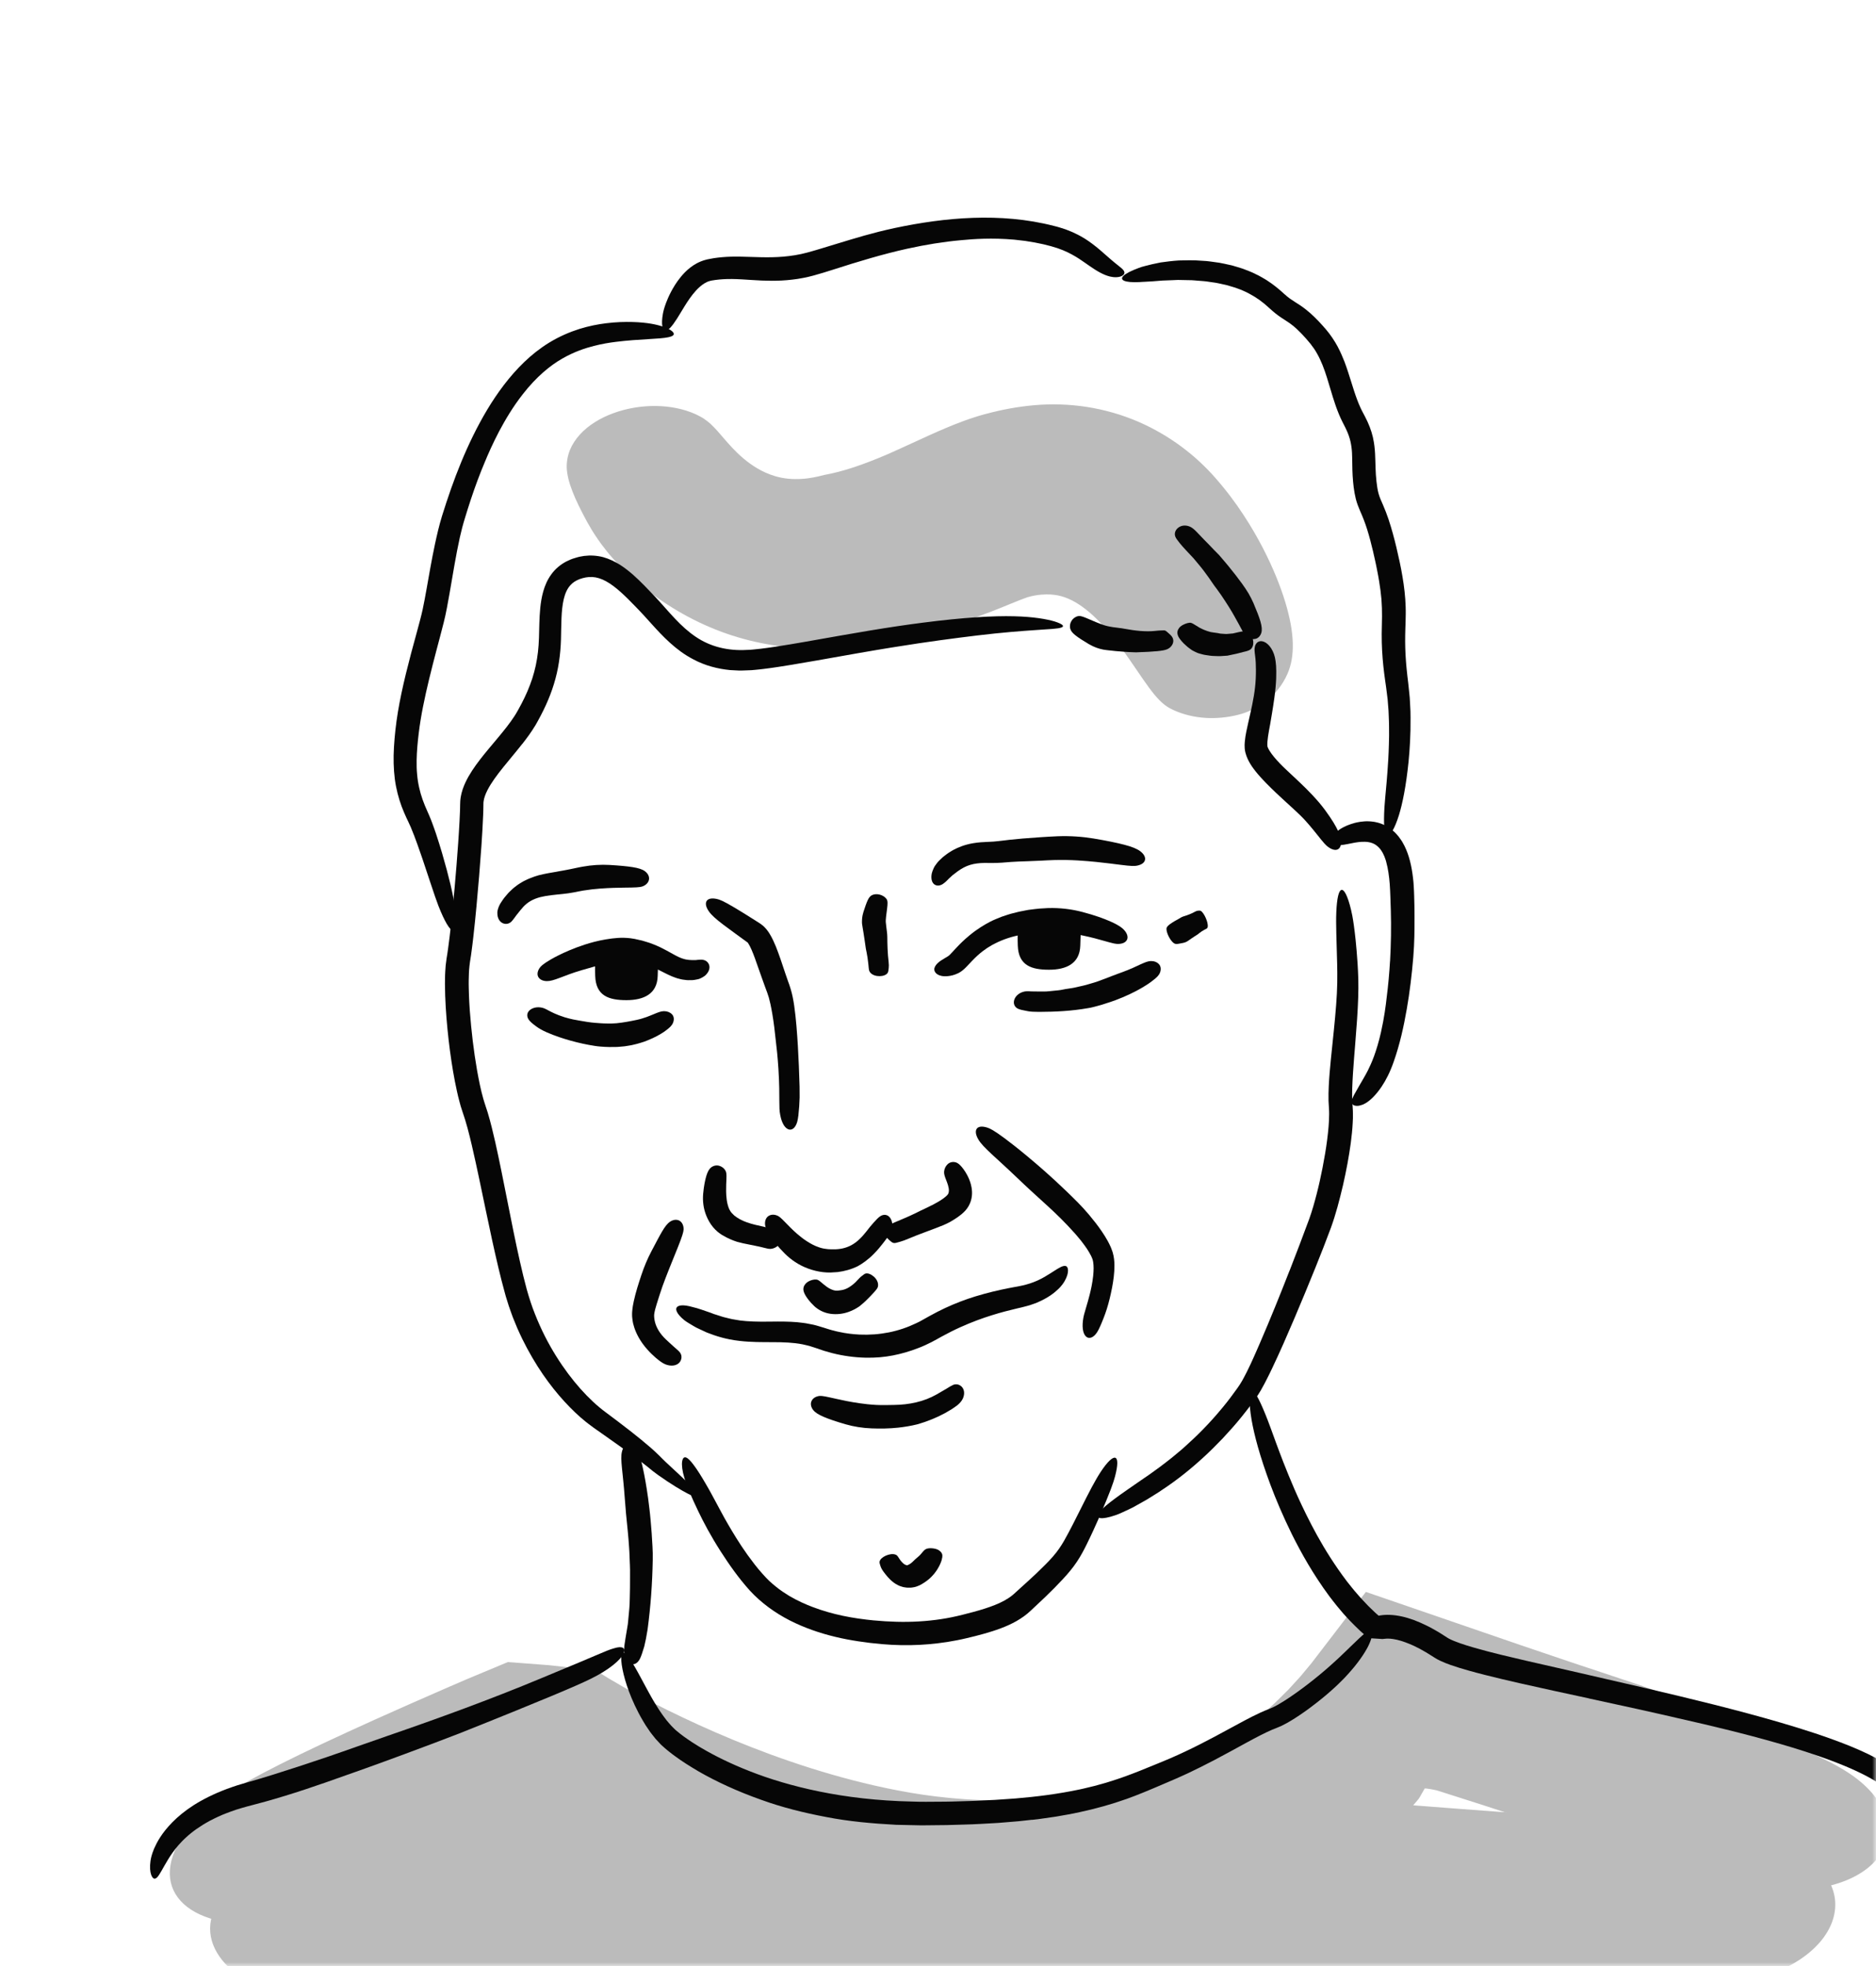 <svg width="250" height="262" viewBox="0 0 250 262" fill="none" xmlns="http://www.w3.org/2000/svg">
<mask id="mask0_3007_4" style="mask-type:alpha" maskUnits="userSpaceOnUse" x="0" y="0" width="250" height="262">
<path fill-rule="evenodd" clip-rule="evenodd" d="M0 0H250V262H0V0Z" fill="white"/>
</mask>
<g mask="url(#mask0_3007_4)">
<path d="M153.509 262.261C149.842 263.245 146.106 263.932 142.373 264.354C138.641 264.776 134.91 264.932 131.229 264.874C123.864 264.754 116.715 263.783 109.908 262.341C102.664 260.81 95.807 258.56 89.393 255.87C82.978 253.163 77.018 250.024 71.5 246.485L71.46 246.459C71.448 246.451 71.428 246.439 71.438 246.443L71.456 246.449C71.456 246.449 71.456 246.441 71.456 246.437L71.452 246.413L71.44 246.363C71.43 246.327 71.42 246.293 71.41 246.261C71.372 246.167 71.324 246.069 71.272 245.967C71.2 245.913 71.12 245.903 71.034 245.875C70.976 245.861 70.914 245.851 70.848 245.841L70.746 245.829C70.746 245.829 70.746 245.825 70.725 245.831L70.605 245.873L70.365 245.957C70.205 246.013 70.047 246.069 69.889 246.123C68.625 246.565 67.398 246.995 66.206 247.411C63.821 248.24 61.58 249.02 59.473 249.754C55.252 251.211 51.554 252.453 48.281 253.456C41.733 255.464 36.881 256.513 32.951 256.415C22.783 256.161 19.02 249.594 26.735 241.845C28.083 240.491 29.862 239.02 35.182 236.221C37.841 234.822 41.388 233.088 46.206 230.873C48.615 229.765 51.344 228.536 54.439 227.168C55.988 226.489 57.627 225.769 59.363 225.009C60.275 224.615 61.212 224.21 62.176 223.792C63.959 223.046 65.792 222.282 67.674 221.497C68.551 221.563 69.447 221.629 70.409 221.701C70.89 221.739 71.388 221.777 71.908 221.817C72.168 221.836 72.434 221.858 72.708 221.878C72.978 221.9 73.272 221.92 73.511 221.952C75.281 222.148 77.116 222.35 79.365 222.598C80.499 223.314 81.674 224.016 82.886 224.709C83.038 224.797 83.19 224.883 83.342 224.971C83.474 225.045 83.608 225.119 83.74 225.193C83.883 225.271 84.029 225.351 84.175 225.431C84.469 225.589 84.767 225.749 85.067 225.909C86.275 226.551 87.546 227.202 88.882 227.864C91.556 229.182 94.483 230.531 97.658 231.843C100.833 233.156 104.26 234.436 107.922 235.597C111.585 236.755 115.489 237.802 119.598 238.594C121.941 239.048 124.118 239.364 126.201 239.566C126.723 239.628 127.237 239.664 127.747 239.704C128.257 239.742 128.764 239.794 129.266 239.812C129.768 239.838 130.266 239.866 130.766 239.892C131.261 239.904 131.755 239.918 132.249 239.93C136.196 240.006 140.074 239.814 144.474 239.224C147.629 238.766 150.694 238.028 153.653 236.993C156.608 235.949 159.441 234.576 162.154 232.908C164.865 231.237 167.446 229.252 169.875 226.967C170.476 226.387 171.064 225.785 171.668 225.197C171.994 224.849 172.098 224.735 172.868 223.886L173.333 223.372L173.805 222.804L174.751 221.667C175.966 220.081 177.184 218.494 178.405 216.902C179.607 215.321 180.811 213.738 182.018 212.148C188.713 214.449 195.595 216.816 202.6 219.225C206.929 220.705 211.341 222.188 215.799 223.658C223.078 226.061 228.548 228.116 233.336 230.147C239.246 232.654 243.583 234.438 246.372 236.283C256.504 242.982 251.298 253.326 234.796 251.821C226.795 251.091 221.353 248.05 191.87 238.722L191.51 238.608C191.47 238.594 191.478 238.598 191.468 238.596L191.45 238.592L191.412 238.584C191.362 238.574 191.314 238.562 191.265 238.552C191.169 238.532 191.075 238.512 190.983 238.494C190.801 238.458 190.633 238.426 190.481 238.402C190.331 238.378 190.197 238.36 190.087 238.35C190.031 238.346 189.981 238.342 189.937 238.342C189.915 238.342 189.895 238.342 189.875 238.342C189.865 238.342 189.855 238.342 189.847 238.346C189.841 238.358 189.837 238.37 189.833 238.382C189.737 238.552 189.647 238.714 189.559 238.87C189.475 239.016 189.393 239.156 189.317 239.29C189.281 239.356 189.245 239.418 189.209 239.478L189.157 239.566C189.127 239.61 189.099 239.652 189.071 239.694L189.029 239.756C188.963 239.834 188.899 239.912 188.833 239.99C188.693 240.156 188.556 240.319 188.42 240.481C188.142 240.803 187.856 241.107 187.584 241.411C187.034 242.015 186.508 242.593 186.005 243.144C185.477 243.68 184.971 244.194 184.485 244.686C184.241 244.932 184.005 245.172 183.771 245.407C183.537 245.643 183.294 245.859 183.062 246.079C182.594 246.515 182.146 246.933 181.716 247.335C181.23 247.783 180.705 248.192 180.193 248.616C179.677 249.036 179.163 249.458 178.643 249.872L177.036 251.067L176.23 251.663C175.96 251.859 175.678 252.041 175.403 252.231L173.735 253.354C173.175 253.724 172.594 254.062 172.024 254.416C170.888 255.136 169.699 255.766 168.519 256.417C166.132 257.661 163.687 258.816 161.17 259.772C159.92 260.282 158.645 260.698 157.373 261.134C156.736 261.345 156.092 261.525 155.448 261.719L154.483 262.005C154.161 262.101 153.837 262.175 153.513 262.261H153.509Z" fill="#BBBBBB"/>
<path d="M118.334 60.514C119.458 60.018 120.64 59.472 121.895 58.897C123.161 58.317 124.486 57.703 126.009 57.057C126.777 56.735 127.573 56.407 128.487 56.076C128.704 55.994 128.954 55.91 129.188 55.828C129.418 55.746 129.678 55.664 129.934 55.582L130.318 55.46L130.734 55.34L131.152 55.222C131.291 55.182 131.405 55.156 131.533 55.122C133.511 54.592 135.602 54.2 137.775 54.004C140.082 53.797 142.489 53.862 144.856 54.234C147.223 54.604 149.547 55.276 151.68 56.197C153.815 57.119 155.76 58.273 157.471 59.546C159.189 60.82 160.664 62.217 161.928 63.651C163.445 65.372 164.665 67.027 165.688 68.585C166.714 70.144 167.554 71.61 168.267 72.981C169.687 75.728 170.622 78.105 171.264 80.194C171.9 82.284 172.228 84.083 172.278 85.668C172.326 87.254 172.092 88.625 171.548 89.849C170.303 92.652 167.772 94.579 164.939 95.273C162.104 95.972 159.067 95.83 156.46 94.665C155.822 94.383 155.19 94.021 154.425 93.223C154.041 92.824 153.621 92.318 153.141 91.668C152.661 91.02 152.12 90.227 151.478 89.287C150.836 88.347 150.096 87.252 149.207 86.064C148.321 84.883 147.279 83.595 146.09 82.436C144.908 81.272 143.579 80.294 142.347 79.776C142.039 79.637 141.731 79.543 141.426 79.455C141.12 79.365 140.808 79.309 140.474 79.269C140.142 79.227 139.792 79.201 139.392 79.215C138.993 79.229 138.561 79.247 138.057 79.337C137.929 79.347 137.785 79.391 137.655 79.413C137.589 79.425 137.521 79.439 137.455 79.451C137.387 79.469 137.317 79.489 137.249 79.507C137.181 79.525 137.113 79.543 137.047 79.561L136.947 79.587L136.899 79.599L136.869 79.611C136.773 79.645 136.679 79.679 136.587 79.713C136.487 79.747 136.334 79.808 136.206 79.855C136.052 79.915 135.898 79.975 135.744 80.034C135.382 80.18 135.024 80.326 134.664 80.47C133.886 80.788 133.011 81.15 132.027 81.53C131.042 81.91 129.948 82.31 128.69 82.711C125.856 83.617 122.755 84.551 119.366 85.27C115.981 85.986 112.271 86.494 108.284 86.43C106.293 86.394 104.24 86.21 102.177 85.838C100.113 85.472 98.042 84.909 96.043 84.159C94.042 83.411 92.114 82.481 90.311 81.416C88.506 80.35 86.822 79.155 85.267 77.881C83.43 76.374 82.04 74.904 80.911 73.521C80.635 73.173 80.371 72.831 80.119 72.493C79.865 72.156 79.645 71.822 79.421 71.492C78.969 70.834 78.604 70.188 78.244 69.558C77.398 67.999 76.734 66.658 76.282 65.474C75.817 64.29 75.569 63.265 75.523 62.341C75.503 61.502 75.655 60.702 75.953 59.96C76.263 59.216 76.714 58.529 77.278 57.909C78.406 56.669 79.983 55.704 81.752 55.058C85.305 53.763 89.529 53.758 92.73 55.214C92.924 55.302 93.104 55.398 93.28 55.492C93.456 55.584 93.622 55.68 93.78 55.784C94.096 55.992 94.384 56.224 94.671 56.473C94.813 56.601 94.953 56.737 95.093 56.885C95.231 57.033 95.379 57.175 95.523 57.339C95.669 57.497 95.813 57.677 95.969 57.851C96.125 58.025 96.285 58.211 96.451 58.411C97.124 59.182 97.934 60.126 99.038 61.068C100.139 61.999 101.525 62.925 103.26 63.447C104.532 63.827 105.721 63.887 106.831 63.821C107.383 63.791 107.916 63.715 108.418 63.621C108.916 63.535 109.39 63.411 109.812 63.301C111.057 63.077 112.393 62.733 113.818 62.257C115.244 61.783 116.743 61.198 118.338 60.512L118.334 60.514Z" fill="#BBBBBB"/>
<path d="M149.846 285.858C146.556 286.554 143.209 287.064 139.84 287.38C136.474 287.697 133.089 287.811 129.726 287.753C122.995 287.639 116.357 286.806 110.002 285.462C106.621 284.753 103.32 283.851 100.121 282.791C96.923 281.73 93.818 280.522 90.835 279.169C87.85 277.815 84.977 276.336 82.23 274.73C79.479 273.127 76.856 271.41 74.341 269.554C74.231 269.474 74.123 269.392 74.013 269.312C73.911 269.234 73.809 269.158 73.707 269.082C73.606 269.007 73.506 268.931 73.406 268.855L73.258 268.743C73.24 268.729 73.246 268.733 73.246 268.731V268.727V268.721C73.242 268.685 73.238 268.649 73.232 268.613C73.214 268.543 73.192 268.471 73.168 268.399C73.128 268.341 73.078 268.311 73.03 268.267C72.984 268.233 72.932 268.199 72.876 268.167L72.866 268.161L72.86 268.157C72.86 268.157 72.864 268.155 72.836 268.155L72.592 268.151C72.43 268.149 72.268 268.145 72.106 268.143C71.784 268.137 71.464 268.133 71.147 268.127C69.877 268.107 68.643 268.089 67.448 268.071C65.057 268.033 62.81 267.995 60.698 267.961C56.476 267.883 52.794 267.783 49.571 267.603C43.127 267.245 38.521 266.569 35.102 265.102C26.413 261.375 25.198 253.914 34.245 249.286C35.85 248.464 37.875 247.683 43.483 246.865C46.286 246.457 49.986 246.041 54.977 245.607C57.472 245.39 60.289 245.17 63.477 244.942C65.073 244.834 66.76 244.718 68.547 244.598C69.441 244.542 70.359 244.482 71.302 244.422C71.542 244.408 71.784 244.392 72.026 244.378C72.488 244.356 72.954 244.332 73.424 244.31C74.363 244.264 75.315 244.218 76.281 244.172C76.916 244.366 77.56 244.562 78.246 244.772C78.59 244.878 78.944 244.986 79.313 245.1C79.497 245.156 79.687 245.216 79.879 245.274C79.975 245.304 80.073 245.334 80.171 245.364C80.263 245.394 80.355 245.425 80.449 245.455C81.716 245.875 83.018 246.305 84.607 246.833C85.113 247.197 85.621 247.577 86.149 247.929C86.407 248.105 86.666 248.282 86.926 248.46C87.054 248.542 87.184 248.626 87.314 248.708C87.564 248.866 87.818 249.026 88.074 249.188C88.326 249.344 88.582 249.5 88.838 249.658C89.873 250.288 90.975 250.929 92.135 251.573C94.454 252.863 97.017 254.156 99.809 255.408C105.393 257.899 111.927 260.222 119.332 261.641C121.435 262.049 123.399 262.301 125.288 262.491C127.177 262.685 128.99 262.765 130.804 262.813C131.256 262.821 131.709 262.829 132.163 262.837C132.617 262.835 133.071 262.831 133.529 262.829C133.757 262.829 133.986 262.829 134.216 262.829C134.446 262.821 134.676 262.815 134.908 262.807C135.37 262.795 135.838 262.781 136.308 262.769C138.191 262.689 140.146 262.555 142.255 262.361C144.626 262.121 146.986 261.745 149.325 261.241C150.498 261.004 151.656 260.69 152.821 260.39L154.555 259.88C154.845 259.8 155.13 259.704 155.418 259.606L156.278 259.32C158.567 258.537 160.842 257.657 163.065 256.601C163.343 256.471 163.627 256.351 163.903 256.215L164.731 255.8L165.56 255.384C165.838 255.246 166.114 255.11 166.386 254.956L168.024 254.06C168.299 253.916 168.567 253.754 168.835 253.592L169.643 253.113C170.73 252.493 171.778 251.781 172.846 251.105C173.373 250.753 173.891 250.384 174.415 250.024L175.201 249.48C175.463 249.296 175.715 249.098 175.972 248.908C176.486 248.524 177 248.14 177.516 247.757C177.774 247.565 178.022 247.355 178.276 247.157L178.653 246.853L178.843 246.701L179.159 246.443L179.975 245.785L180.765 245.106L182.344 243.758C183.398 242.862 184.451 241.965 185.505 241.067L185.901 240.729L186.099 240.561L186.197 240.477L186.247 240.435C186.261 240.415 186.289 240.433 186.309 240.429L187.348 240.509C188.042 240.563 188.734 240.617 189.427 240.671C190.813 240.777 192.202 240.885 193.592 240.991C195.483 241.133 197.38 241.275 199.282 241.419C202.214 241.633 205.161 241.837 208.126 242.029C215.132 242.485 220.452 243.066 225.16 243.802C230.972 244.71 235.222 245.322 238.113 246.389C248.611 250.264 246.294 261.591 231.293 264.366C227.657 265.04 224.46 264.99 218.636 264.59C215.725 264.376 212.157 264.114 207.548 263.775C205.245 263.611 202.68 263.437 199.809 263.257C198.374 263.171 196.861 263.081 195.265 262.985C195.073 262.975 194.879 262.963 194.683 262.953H194.553C194.467 262.957 194.381 262.959 194.294 262.961C194.124 262.967 193.95 262.973 193.772 262.981L193.678 262.985H193.632C193.632 262.985 193.616 262.985 193.61 262.991L193.592 263.011L193.456 263.161C193.37 263.259 193.284 263.357 193.198 263.453C193.12 263.549 193.024 263.637 192.962 263.723L192.934 263.751L192.764 263.896C192.64 264.004 192.516 264.11 192.394 264.216C192.148 264.43 191.902 264.64 191.661 264.85C190.675 265.678 189.693 266.461 188.752 267.233C187.79 267.985 186.846 268.701 185.939 269.4C182.264 272.147 178.905 274.306 176.142 275.954C168.05 280.494 159.147 283.965 149.846 285.858Z" fill="#BBBBBB"/>
<path d="M185.243 128.112C185.369 125.837 185.409 123.514 185.343 121.281C185.323 120.687 185.303 120.099 185.283 119.515C185.271 119.226 185.261 118.938 185.249 118.652C185.233 118.378 185.217 118.108 185.201 117.838C185.119 116.771 184.977 115.757 184.733 114.875C184.671 114.601 184.569 114.375 184.489 114.14C184.445 114.026 184.389 113.93 184.342 113.824C184.318 113.772 184.294 113.722 184.27 113.67C184.242 113.626 184.214 113.58 184.188 113.536C183.982 113.164 183.738 112.91 183.494 112.714C183.376 112.606 183.242 112.544 183.118 112.466C183.05 112.438 182.984 112.41 182.92 112.378C182.856 112.344 182.782 112.334 182.716 112.31L182.616 112.276L182.51 112.256C182.438 112.244 182.372 112.224 182.3 112.214C182.154 112.202 182.018 112.178 181.874 112.182C181.307 112.166 180.769 112.252 180.305 112.342C179.839 112.432 179.439 112.522 179.086 112.574C178.276 112.696 177.71 112.656 177.474 112.374C177.242 112.098 177.38 111.521 178.152 110.827C178.344 110.663 178.572 110.473 179.076 110.215C179.327 110.087 179.649 109.943 180.085 109.799C180.521 109.655 181.077 109.513 181.816 109.461C182.184 109.433 182.604 109.447 183.07 109.515C183.186 109.527 183.306 109.561 183.428 109.587C183.55 109.617 183.674 109.639 183.8 109.683C184.05 109.771 184.314 109.855 184.567 109.995C184.695 110.063 184.833 110.121 184.955 110.207C185.079 110.291 185.205 110.377 185.335 110.465C185.467 110.551 185.575 110.663 185.697 110.765C185.815 110.871 185.943 110.977 186.043 111.099C186.149 111.219 186.257 111.343 186.369 111.469C186.473 111.597 186.561 111.732 186.659 111.87C186.865 112.144 187.002 112.438 187.172 112.744C187.778 113.972 188.112 115.385 188.296 116.952C188.316 117.148 188.348 117.348 188.36 117.548C188.374 117.748 188.386 117.952 188.4 118.158C188.432 118.58 188.442 118.98 188.456 119.4C188.484 120.237 188.498 121.123 188.502 122.063C188.502 124.078 188.5 125.529 188.336 127.578C188.242 128.73 188.124 129.882 187.98 131.031C187.84 132.181 187.672 133.332 187.468 134.488C187.064 136.799 186.557 139.13 185.729 141.493C185.239 142.889 184.707 143.93 184.118 144.81C183.386 145.895 182.642 146.627 182.012 146.999C181.866 147.081 181.734 147.157 181.601 147.211C181.461 147.261 181.331 147.301 181.213 147.329C180.979 147.393 180.761 147.383 180.599 147.351C180.271 147.285 180.131 147.095 180.127 146.841C180.125 146.713 180.155 146.571 180.211 146.419C180.239 146.343 180.273 146.265 180.313 146.187C180.351 146.105 180.391 146.011 180.439 145.921C180.635 145.57 180.879 145.13 181.197 144.584C181.497 144.044 181.804 143.594 182.288 142.649C182.526 142.173 182.804 141.573 183.106 140.759C183.402 139.942 183.724 138.912 184.026 137.587C184.465 135.643 184.673 134 184.795 132.9C184.999 131.315 185.141 129.716 185.237 128.11L185.243 128.112Z" fill="#060606"/>
<path d="M171.848 169.348C172.734 167.067 173.622 164.754 174.465 162.461C174.851 161.385 175.177 160.226 175.473 159.076C175.769 157.923 176.023 156.761 176.249 155.608C176.486 154.382 176.698 153.161 176.852 151.959C177.008 150.761 177.122 149.568 177.124 148.466C177.134 148.182 177.108 147.933 177.098 147.673L177.07 147.199C177.06 147.027 177.048 146.851 177.042 146.685C177.042 146.359 177.032 146.025 177.04 145.709C177.05 145.394 177.054 145.076 177.072 144.766C177.13 143.526 177.24 142.341 177.354 141.179C177.636 138.402 177.904 136.003 178.058 133.904C178.136 132.856 178.192 131.885 178.204 130.995C178.226 130.109 178.204 129.248 178.192 128.466C178.116 125.313 178.008 123.118 178.08 121.541C178.158 119.735 178.394 118.706 178.75 118.598C179.103 118.49 179.579 119.313 180.039 121.227C180.151 121.693 180.267 122.242 180.415 123.296C180.561 124.352 180.749 125.909 180.915 128.418C180.953 129.046 180.989 129.733 181.011 130.493C181.027 131.267 181.027 132.103 180.995 132.996C180.937 134.788 180.787 136.837 180.593 139.196C180.499 140.375 180.391 141.633 180.305 142.964C180.285 143.296 180.265 143.634 180.245 143.976C180.231 144.316 180.215 144.66 180.201 145.01C180.199 145.352 180.183 145.709 180.189 146.053C180.191 146.225 180.195 146.399 180.197 146.573C180.205 146.743 180.219 146.905 180.229 147.073C180.241 147.277 180.255 147.481 180.267 147.689C180.281 147.913 180.297 148.142 180.293 148.356C180.293 148.574 180.293 148.794 180.293 149.016C180.283 149.232 180.273 149.45 180.263 149.67C180.221 150.546 180.123 151.421 180.009 152.319C179.767 154.106 179.423 155.965 178.978 157.917C178.484 160.01 178.022 161.783 177.364 163.611C176.726 165.322 176.069 167.023 175.265 169.009C174.359 171.242 173.442 173.467 172.496 175.69C171.548 177.913 170.585 180.132 169.525 182.355C169.267 182.911 168.983 183.469 168.699 184.027C168.565 184.305 168.402 184.589 168.248 184.87L168.014 185.294C167.932 185.436 167.832 185.588 167.742 185.734L167.462 186.174C167.37 186.31 167.278 186.432 167.186 186.56C167.004 186.816 166.816 187.068 166.626 187.32C166.44 187.573 166.246 187.823 166.05 188.069C165.857 188.317 165.663 188.569 165.461 188.811C164.671 189.799 163.819 190.738 162.954 191.674C162.072 192.592 161.168 193.499 160.213 194.363C157.964 196.41 156.076 197.77 154.357 198.891C153.819 199.227 153.317 199.539 152.851 199.831C152.372 200.101 151.93 200.351 151.52 200.58C151.314 200.694 151.118 200.802 150.93 200.906C150.736 201 150.552 201.09 150.374 201.176C150.021 201.346 149.699 201.496 149.405 201.624C148.877 201.866 148.399 202.018 147.993 202.13C147.587 202.242 147.254 202.304 146.992 202.322C146.468 202.358 146.234 202.216 146.3 201.924C146.426 201.322 147.785 200.231 150.282 198.495C150.88 198.061 151.47 197.694 152.128 197.218C152.462 196.99 152.821 196.744 153.219 196.47C153.609 196.186 154.039 195.874 154.525 195.524C155.011 195.175 155.526 194.751 156.124 194.293C156.42 194.059 156.72 193.797 157.046 193.527C157.208 193.391 157.374 193.251 157.546 193.107C157.712 192.957 157.884 192.803 158.059 192.645C159.469 191.382 161.136 189.753 162.978 187.513C163.653 186.696 164.257 185.884 164.815 185.104C164.947 184.91 165.099 184.711 165.211 184.529C165.319 184.351 165.427 184.175 165.533 184.003C165.639 183.823 165.737 183.621 165.837 183.437C165.934 183.247 166.036 183.069 166.128 182.877C166.312 182.497 166.49 182.13 166.66 181.778C166.824 181.416 166.982 181.07 167.132 180.738C167.434 180.074 167.692 179.457 167.93 178.915C169.295 175.764 170.585 172.561 171.842 169.344L171.848 169.348Z" fill="#060606"/>
<path d="M116.463 215.945C118.456 216.131 120.472 216.199 122.457 216.081C123.448 216.023 124.432 215.923 125.402 215.775C125.644 215.741 125.885 215.699 126.125 215.655C126.365 215.615 126.605 215.569 126.841 215.519C127.079 215.473 127.315 215.421 127.551 215.365C127.783 215.313 128.023 215.255 128.267 215.193C129.29 214.937 130.296 214.673 131.241 214.369C132.189 214.065 133.081 213.723 133.842 213.302C134.224 213.09 134.578 212.866 134.888 212.612C134.968 212.55 135.04 212.482 135.116 212.418L135.172 212.37L135.242 212.306L135.384 212.176C135.572 212.004 135.762 211.832 135.948 211.662C136.697 210.985 137.413 210.341 138.099 209.691C138.511 209.301 138.903 208.915 139.28 208.535C139.658 208.156 139.996 207.802 140.306 207.446C140.924 206.74 141.39 206.052 141.811 205.317C142.229 204.587 142.615 203.833 142.969 203.152C143.319 202.474 143.641 201.826 143.939 201.228C145.134 198.829 145.992 197.18 146.738 196.066C148.437 193.515 149.432 193.585 148.585 196.786C148.373 197.564 148.055 198.593 146.382 202.434C145.962 203.389 145.442 204.541 144.778 205.884C144.44 206.562 144.047 207.326 143.511 208.128C142.981 208.929 142.321 209.715 141.611 210.475C140.918 211.218 140.148 212.008 139.302 212.816C138.883 213.212 138.449 213.62 138.001 214.041C137.781 214.249 137.555 214.459 137.327 214.673C137.185 214.799 137.043 214.931 136.895 215.053C136.743 215.171 136.595 215.297 136.437 215.407C135.176 216.321 133.732 216.91 132.257 217.384C131.515 217.622 130.758 217.83 129.984 218.028C129.596 218.124 129.204 218.222 128.808 218.314C128.413 218.406 127.985 218.504 127.563 218.584C126.651 218.766 125.8 218.896 124.976 218.993C124.152 219.095 123.358 219.157 122.563 219.201C120.971 219.279 119.372 219.267 117.517 219.105C116.473 219.013 115.435 218.894 114.406 218.734C113.372 218.576 112.329 218.386 111.299 218.132C109.236 217.64 107.197 216.936 105.249 215.949C103.31 214.953 101.469 213.644 99.929 211.972C98.454 210.335 97.214 208.577 96.045 206.76C94.671 204.609 93.772 202.898 93.028 201.35C92.112 199.439 91.517 198.003 91.203 196.958C91.059 196.484 90.969 196.062 90.919 195.7C90.897 195.516 90.883 195.349 90.879 195.201C90.877 195.127 90.879 195.055 90.879 194.989C90.883 194.919 90.891 194.853 90.899 194.793C90.969 194.309 91.161 194.139 91.429 194.235C91.563 194.283 91.716 194.395 91.882 194.565C92.05 194.735 92.254 194.967 92.464 195.261C92.908 195.85 93.442 196.694 94.088 197.808C94.723 198.883 95.223 199.873 96.193 201.658C96.315 201.88 96.445 202.116 96.581 202.366C96.723 202.612 96.873 202.874 97.031 203.152C97.344 203.709 97.718 204.313 98.138 204.995C98.354 205.331 98.582 205.687 98.824 206.062C99.076 206.428 99.342 206.816 99.624 207.224C100.207 208.018 100.853 208.905 101.651 209.779C101.935 210.117 102.228 210.393 102.508 210.679C102.81 210.943 103.09 211.214 103.396 211.444C103.984 211.928 104.596 212.324 105.173 212.678C106.345 213.37 107.433 213.835 108.322 214.169C109.606 214.659 110.941 215.037 112.305 215.327C112.986 215.473 113.674 215.589 114.368 215.693L115.419 215.833L116.473 215.949L116.463 215.945Z" fill="#060606"/>
<path d="M121.002 208.556C121.094 208.526 121.376 208.374 121.601 208.152C121.835 207.922 122.065 207.7 122.331 207.484C122.651 207.222 122.847 206.944 123.023 206.748C123.199 206.548 123.357 206.418 123.607 206.364C123.893 206.302 124.262 206.316 124.618 206.394C124.974 206.47 125.308 206.672 125.49 206.976C125.574 207.124 125.652 207.314 125.488 207.904C125.4 208.196 125.25 208.59 124.934 209.103C124.854 209.231 124.766 209.367 124.658 209.507C124.604 209.577 124.55 209.651 124.492 209.725C124.428 209.797 124.364 209.871 124.296 209.947C124.167 210.103 123.997 210.249 123.829 210.411C123.643 210.559 123.455 210.725 123.223 210.869C122.989 211.031 122.753 211.159 122.519 211.281C122.257 211.393 121.993 211.503 121.607 211.552L121.452 211.574C121.398 211.578 121.34 211.58 121.284 211.582C121.172 211.584 121.058 211.586 120.946 211.582C120.834 211.58 120.716 211.558 120.602 211.542C120.488 211.522 120.372 211.511 120.264 211.473C120.154 211.441 120.044 211.405 119.936 211.367C119.826 211.331 119.736 211.279 119.636 211.231C119.432 211.137 119.27 211.023 119.106 210.907C118.941 210.791 118.817 210.669 118.673 210.547C118.555 210.425 118.427 210.301 118.319 210.179C118.103 209.933 117.913 209.691 117.737 209.451C117.529 209.169 117.417 208.941 117.341 208.726C117.255 208.464 117.187 208.276 117.217 208.11C117.319 207.5 118.627 206.906 119.336 207.176C119.51 207.236 119.592 207.338 119.712 207.52C119.772 207.614 119.842 207.728 119.938 207.862C119.986 207.934 120.04 208.002 120.104 208.076C120.166 208.156 120.238 208.226 120.316 208.302C120.552 208.522 120.726 208.57 120.806 208.58C120.916 208.612 120.928 208.584 121.006 208.556H121.002Z" fill="#060606"/>
<path d="M69.607 99.125C68.751 100.217 67.87 101.24 67.048 102.266C66.231 103.286 65.455 104.317 64.939 105.337C64.813 105.591 64.699 105.843 64.619 106.085C64.531 106.328 64.477 106.56 64.447 106.778C64.441 106.832 64.431 106.886 64.429 106.938L64.423 107.092L64.415 107.606C64.415 107.968 64.395 108.306 64.385 108.654C64.329 110.029 64.245 111.383 64.155 112.736C63.967 115.439 63.745 118.126 63.495 120.799C63.368 122.136 63.236 123.468 63.084 124.799C63.006 125.467 62.932 126.129 62.836 126.803L62.768 127.306L62.688 127.818L62.648 128.074C62.634 128.16 62.62 128.25 62.614 128.312L62.562 128.728C62.494 129.33 62.47 129.989 62.462 130.649C62.45 130.975 62.466 131.315 62.468 131.649C62.468 131.983 62.482 132.319 62.496 132.654C62.544 133.998 62.648 135.349 62.778 136.689C63.04 139.368 63.413 142.027 63.947 144.562C64.019 144.876 64.089 145.188 64.161 145.5C64.241 145.803 64.321 146.107 64.401 146.409C64.481 146.711 64.583 146.983 64.669 147.273C64.779 147.609 64.887 147.945 64.997 148.278C65.401 149.624 65.705 150.923 66.002 152.217C66.578 154.798 67.074 157.325 67.566 159.802C68.152 162.771 68.704 165.548 69.287 168.125C69.573 169.416 69.881 170.648 70.195 171.828C70.523 172.983 70.871 174.081 71.293 175.12C72.112 177.205 73.08 179.075 74.115 180.728C75.149 182.383 76.241 183.831 77.348 185.076C78.458 186.322 79.571 187.364 80.693 188.191C81.888 189.083 82.982 189.911 83.978 190.688C84.973 191.466 85.871 192.194 86.677 192.897C87.079 193.249 87.458 193.597 87.812 193.945C87.98 194.113 88.142 194.277 88.302 194.437C88.448 194.583 88.604 194.733 88.756 194.875C90.167 196.19 91.309 197.23 92.043 198C92.782 198.767 93.142 199.257 93.09 199.447C93.038 199.635 92.576 199.523 91.683 199.065C90.789 198.601 89.468 197.822 87.704 196.574C87.49 196.42 87.264 196.254 87.019 196.064C86.789 195.876 86.539 195.674 86.259 195.445C85.723 195.015 85.041 194.499 84.124 193.829C83.204 193.159 82.05 192.338 80.573 191.296C80.203 191.036 79.813 190.762 79.401 190.472C79.299 190.4 79.194 190.326 79.09 190.252C78.978 190.171 78.866 190.087 78.752 190.001C78.528 189.829 78.284 189.661 78.058 189.469C77.126 188.727 76.191 187.831 75.229 186.788C73.314 184.699 71.337 181.976 69.583 178.401C69.361 177.955 69.161 177.487 68.943 177.018C68.737 176.542 68.546 176.048 68.34 175.55C68.16 175.04 67.962 174.526 67.788 173.993C67.704 173.725 67.62 173.453 67.534 173.179C67.492 173.043 67.45 172.905 67.406 172.767C67.368 172.631 67.33 172.493 67.292 172.355C66.678 170.15 66.135 167.789 65.579 165.25C65.025 162.711 64.473 159.994 63.861 157.103C63.557 155.656 63.234 154.17 62.88 152.649C62.79 152.271 62.698 151.889 62.606 151.505C62.508 151.125 62.41 150.744 62.31 150.358C62.202 149.984 62.096 149.6 61.984 149.226C61.858 148.844 61.732 148.458 61.604 148.069C61.534 147.849 61.458 147.627 61.392 147.407C61.334 147.189 61.274 146.971 61.214 146.751C61.088 146.311 60.998 145.875 60.895 145.434C60.699 144.552 60.529 143.66 60.373 142.755C60.067 140.943 59.821 139.078 59.631 137.147C59.445 135.213 59.305 133.22 59.295 131.121C59.289 130.861 59.301 130.591 59.305 130.323C59.315 130.053 59.309 129.792 59.333 129.512C59.351 129.234 59.371 128.956 59.389 128.678C59.421 128.388 59.463 128.09 59.503 127.794L59.519 127.684L59.533 127.592L59.563 127.408L59.621 127.043C59.661 126.801 59.693 126.539 59.729 126.287C59.803 125.781 59.861 125.257 59.929 124.737C60.195 122.488 60.397 120.375 60.581 118.342C60.761 116.307 60.919 114.347 61.056 112.386C61.122 111.407 61.188 110.425 61.238 109.439C61.266 108.943 61.286 108.454 61.304 107.962C61.312 107.716 61.314 107.482 61.318 107.24C61.318 107.148 61.326 106.924 61.336 106.75C61.344 106.566 61.376 106.394 61.398 106.217C61.514 105.519 61.742 104.893 62.004 104.317C62.27 103.741 62.578 103.214 62.906 102.71C63.563 101.704 64.297 100.787 65.053 99.875C65.905 98.847 66.754 97.868 67.522 96.878C67.904 96.384 68.266 95.888 68.584 95.393C68.748 95.141 68.881 94.911 69.039 94.625C69.193 94.353 69.343 94.079 69.485 93.803C70.065 92.704 70.549 91.578 70.929 90.43C71.111 89.855 71.27 89.273 71.398 88.683C71.52 88.091 71.622 87.496 71.69 86.888C71.754 86.28 71.806 85.668 71.822 85.045L71.874 83.081C71.896 82.408 71.926 81.718 71.998 81.006C72.07 80.296 72.184 79.561 72.398 78.805C72.506 78.427 72.64 78.045 72.812 77.665C72.986 77.286 73.2 76.91 73.46 76.554C73.969 75.834 74.691 75.232 75.459 74.831C75.843 74.637 76.239 74.467 76.626 74.363C76.824 74.307 77.012 74.239 77.216 74.197L77.836 74.087C78.676 73.981 79.557 74.033 80.379 74.249C81.195 74.477 81.924 74.837 82.582 75.242C83.236 75.654 83.806 76.116 84.352 76.584C85.417 77.531 86.349 78.523 87.266 79.491C88.222 80.504 89.072 81.524 89.951 82.448C90.827 83.373 91.733 84.207 92.72 84.867C94.684 86.2 97.033 86.758 99.512 86.612C99.668 86.606 99.818 86.606 99.976 86.594L100.455 86.552C100.773 86.526 101.103 86.482 101.427 86.448L102.411 86.32L103.4 86.176C104.724 85.974 106.059 85.746 107.399 85.512C110.566 84.955 113.372 84.449 115.93 84.027C118.487 83.603 120.798 83.261 122.983 82.981C128.373 82.284 132.379 82.054 135.162 82.128C137.691 82.186 139.507 82.51 140.556 82.823C141.608 83.167 141.898 83.441 141.466 83.617C141.034 83.797 139.896 83.839 138.037 83.965C136.178 84.091 133.597 84.281 130.268 84.681C128.655 84.875 127.127 85.071 125.344 85.314C123.561 85.558 121.521 85.856 118.884 86.282C116.247 86.704 113.019 87.278 108.83 88.022C107.783 88.205 106.673 88.399 105.493 88.593C104.314 88.787 103.066 88.987 101.719 89.151C101.379 89.187 101.041 89.235 100.685 89.263C100.509 89.279 100.331 89.295 100.152 89.311C99.97 89.323 99.782 89.327 99.594 89.333C99.406 89.339 99.218 89.347 99.028 89.353C98.838 89.355 98.648 89.375 98.452 89.359C98.062 89.339 97.668 89.319 97.271 89.297C95.677 89.139 93.964 88.719 92.371 87.856C91.195 87.248 90.171 86.466 89.274 85.652C88.374 84.839 87.59 83.989 86.863 83.183C86.505 82.785 86.151 82.396 85.801 82.01C85.629 81.826 85.457 81.642 85.287 81.46C85.109 81.276 84.933 81.092 84.759 80.91C84.062 80.186 83.39 79.507 82.728 78.913C82.066 78.319 81.409 77.815 80.769 77.466C80.129 77.114 79.517 76.928 78.938 76.896C78.358 76.862 77.784 76.984 77.236 77.178C76.722 77.377 76.329 77.639 76.037 77.961C75.607 78.417 75.309 79.065 75.127 79.843C74.943 80.618 74.865 81.488 74.825 82.39C74.783 83.297 74.787 84.225 74.757 85.209C74.727 86.202 74.645 87.206 74.491 88.207C74.191 90.215 73.566 92.186 72.73 93.999C72.52 94.453 72.304 94.903 72.072 95.341C71.96 95.563 71.84 95.778 71.722 95.994L71.544 96.318L71.349 96.656C70.811 97.556 70.215 98.359 69.611 99.131L69.607 99.125Z" fill="#060606"/>
<path d="M119.714 190.255C118.525 190.386 117.313 190.398 116.157 190.355C114.926 190.309 113.748 190.115 112.691 189.811C111.425 189.443 110.488 189.127 109.792 188.829C109.096 188.531 108.64 188.253 108.374 187.915C108.069 187.53 107.991 187.102 108.125 186.764C108.258 186.424 108.568 186.16 109.052 186.056C109.29 186.002 109.58 186 110.622 186.236C111.143 186.348 111.853 186.518 112.847 186.716C113.345 186.81 113.91 186.916 114.562 187.006C115.212 187.1 115.944 187.184 116.763 187.228C117.643 187.272 118.273 187.242 119.152 187.23C121.13 187.204 123.093 186.814 124.826 185.824C124.952 185.748 125.07 185.678 125.184 185.614C125.242 185.582 125.298 185.552 125.352 185.522C125.404 185.49 125.456 185.456 125.504 185.426C125.702 185.302 125.888 185.198 126.066 185.105C126.482 184.839 126.797 184.653 127.045 184.547C127.507 184.375 127.991 184.547 128.265 184.929C128.401 185.12 128.485 185.368 128.481 185.658C128.481 185.804 128.457 185.958 128.409 186.122C128.363 186.286 128.289 186.458 128.177 186.622C127.961 186.94 127.729 187.19 127.219 187.53C127.093 187.616 126.953 187.712 126.793 187.819C126.627 187.915 126.444 188.023 126.234 188.145C126.13 188.205 126.022 188.273 125.902 188.337C125.782 188.397 125.656 188.461 125.522 188.529C125.388 188.597 125.248 188.669 125.098 188.745C124.946 188.813 124.786 188.883 124.618 188.957C124.128 189.187 123.663 189.337 123.261 189.493C122.853 189.619 122.503 189.745 122.217 189.819C121.389 190.027 120.552 190.161 119.712 190.255H119.714Z" fill="#060606"/>
<path d="M114.554 177.853C115.859 177.911 117.179 177.815 118.456 177.561C119.734 177.307 120.967 176.884 122.107 176.334L122.559 176.114L122.997 175.87C123.316 175.692 123.632 175.514 123.95 175.338C124.612 174.968 125.286 174.63 125.957 174.313C127.305 173.685 128.664 173.169 129.998 172.761C131.597 172.275 133.023 171.943 134.27 171.694C134.582 171.634 134.882 171.576 135.174 171.522C135.318 171.496 135.462 171.47 135.602 171.446C135.742 171.42 135.846 171.396 135.968 171.372C136.439 171.286 136.857 171.164 137.243 171.042C138.013 170.794 138.619 170.494 139.116 170.212C139.614 169.93 140.012 169.668 140.36 169.448C141.148 168.939 141.671 168.619 142.027 168.719C142.205 168.765 142.323 168.971 142.327 169.31C142.331 169.65 142.213 170.134 141.887 170.708C141.809 170.848 141.711 170.99 141.581 171.174C141.516 171.264 141.434 171.356 141.342 171.462C141.25 171.568 141.144 171.684 141.014 171.804C140.506 172.289 139.674 172.971 138.167 173.603C137.981 173.687 137.779 173.747 137.569 173.823C137.359 173.897 137.141 173.975 136.907 174.031C136.677 174.091 136.437 174.153 136.186 174.219C135.964 174.271 135.732 174.325 135.49 174.381C134.528 174.61 133.423 174.884 132.167 175.28C130.91 175.672 129.502 176.182 127.943 176.888C127.163 177.237 126.351 177.649 125.502 178.111C125.29 178.229 125.074 178.349 124.856 178.471C124.606 178.605 124.352 178.741 124.096 178.879C123.574 179.139 123.031 179.399 122.453 179.619C121.219 180.102 120.116 180.412 118.992 180.634C117.867 180.85 116.713 180.96 115.367 180.934C113.852 180.9 112.351 180.692 110.891 180.322C110.527 180.226 110.167 180.118 109.806 180.014L108.746 179.653L107.864 179.369C107.566 179.287 107.259 179.229 106.957 179.155C105.729 178.911 104.42 178.867 103.014 178.865C101.611 178.861 100.101 178.877 98.55 178.695C96.711 178.489 95.343 178.031 94.184 177.575C93.836 177.413 93.512 177.261 93.21 177.122C93.06 177.05 92.916 176.982 92.776 176.916C92.642 176.842 92.516 176.768 92.394 176.698C91.91 176.412 91.505 176.174 91.201 175.942C90.121 175.058 89.883 174.381 90.323 174.101C90.541 173.961 90.925 173.917 91.449 173.993C91.71 174.029 92.006 174.101 92.338 174.195C92.678 174.273 93.052 174.379 93.458 174.52C93.846 174.672 94.226 174.766 94.645 174.928C94.751 174.968 94.859 175.01 94.973 175.052C95.029 175.074 95.087 175.096 95.147 175.12C95.207 175.138 95.269 175.158 95.333 175.176C95.587 175.258 95.865 175.346 96.179 175.448C96.335 175.506 96.505 175.542 96.683 175.586C96.862 175.63 97.05 175.676 97.252 175.726C97.452 175.782 97.668 175.816 97.898 175.854C98.128 175.892 98.372 175.932 98.628 175.976C99.671 176.108 100.963 176.158 102.684 176.126C103.948 176.106 105.161 176.112 106.241 176.204C106.785 176.272 107.291 176.31 107.754 176.416C107.986 176.462 108.208 176.504 108.418 176.546C108.628 176.59 108.822 176.656 109.008 176.704L109.798 176.942L110.461 177.151C110.681 177.227 110.909 177.275 111.133 177.335C111.357 177.395 111.581 177.455 111.809 177.495C112.713 177.699 113.634 177.807 114.554 177.853Z" fill="#060606"/>
<path d="M113.143 174.81C112.407 175.09 111.517 175.204 110.683 175.086C110.242 175.024 109.822 174.894 109.454 174.71C109.088 174.526 108.766 174.305 108.506 174.055C108.19 173.759 107.952 173.487 107.759 173.243C107.563 172.999 107.421 172.779 107.307 172.581C107.087 172.185 107.009 171.869 107.083 171.574C107.169 171.234 107.423 170.942 107.745 170.77C108.066 170.598 108.428 170.496 108.756 170.518C108.918 170.524 109.076 170.576 109.438 170.89C109.62 171.042 109.858 171.258 110.186 171.49C110.512 171.721 110.925 171.949 111.391 171.999C111.647 172.019 111.817 171.967 112.107 171.937C112.437 171.893 112.819 171.759 113.194 171.518C113.568 171.278 113.946 170.976 114.286 170.582C114.494 170.366 114.656 170.186 114.832 170.06C115.05 169.902 115.19 169.758 115.36 169.718C115.963 169.566 117.111 170.424 117.013 171.35C116.993 171.574 116.897 171.722 116.695 171.963C116.593 172.085 116.471 172.231 116.291 172.415C116.205 172.509 116.107 172.613 115.999 172.729C115.893 172.847 115.76 172.969 115.62 173.113C115.208 173.531 114.818 173.859 114.544 174.077C114.446 174.153 114.332 174.217 114.222 174.285C114.11 174.35 114.002 174.418 113.886 174.482C113.642 174.596 113.41 174.724 113.141 174.812L113.143 174.81Z" fill="#060606"/>
<path d="M96.337 164.646L96.175 164.548C96.121 164.516 96.067 164.484 96.005 164.436C95.885 164.346 95.759 164.263 95.645 164.165C95.533 164.065 95.419 163.965 95.313 163.859C95.212 163.749 95.109 163.639 95.013 163.527C94.636 163.069 94.356 162.565 94.15 162.073C93.71 161.022 93.63 160 93.702 159.112C93.8 158.049 93.954 157.299 94.118 156.735C94.286 156.174 94.478 155.808 94.758 155.586C95.078 155.332 95.477 155.258 95.829 155.354C96.181 155.45 96.497 155.678 96.687 156.032C96.783 156.204 96.839 156.421 96.803 157.183C96.789 157.561 96.755 158.081 96.765 158.771C96.771 159.114 96.791 159.5 96.849 159.912C96.905 160.324 97.011 160.758 97.183 161.148C97.281 161.35 97.385 161.492 97.487 161.622C97.597 161.741 97.701 161.851 97.837 161.975C98.3 162.351 98.864 162.663 99.536 162.897C100.208 163.135 100.971 163.311 101.815 163.489C102.311 163.595 102.699 163.719 103.034 163.863C103.45 164.041 103.756 164.187 103.936 164.358C104.268 164.69 104.252 165.17 104.016 165.58C103.9 165.786 103.73 165.974 103.528 166.122C103.328 166.266 103.09 166.376 102.827 166.418C102.569 166.46 102.371 166.422 101.993 166.328C101.615 166.23 101.071 166.094 100.062 165.902C99.32 165.76 98.668 165.618 98.224 165.49C97.594 165.286 96.949 165.012 96.341 164.642L96.337 164.646Z" fill="#060606"/>
<path d="M111.633 169.525C111.313 169.552 110.993 169.566 110.67 169.584C110.34 169.588 109.992 169.574 109.66 169.532C108.988 169.453 108.34 169.289 107.739 169.073C106.453 168.613 105.396 167.867 104.588 167.065C103.622 166.098 103.014 165.308 102.595 164.672C102.179 164.037 101.971 163.545 101.947 163.119C101.923 162.629 102.115 162.239 102.423 162.045C102.733 161.851 103.134 161.815 103.578 161.997C103.798 162.081 104.026 162.245 104.724 162.977C105.076 163.337 105.549 163.841 106.253 164.452C106.605 164.754 107.015 165.086 107.501 165.402C107.987 165.714 108.546 166.032 109.186 166.238C109.356 166.302 109.518 166.332 109.67 166.372C109.824 166.394 109.972 166.432 110.118 166.442C110.192 166.45 110.264 166.458 110.338 166.468C110.412 166.47 110.486 166.476 110.564 166.482C110.638 166.492 110.725 166.486 110.811 166.486C110.899 166.486 110.989 166.488 111.083 166.49C111.929 166.5 112.715 166.334 113.438 165.948C114.162 165.562 114.812 164.93 115.43 164.145C115.796 163.667 116.091 163.299 116.395 162.963C116.763 162.555 117.057 162.231 117.331 162.065C117.573 161.913 117.845 161.865 118.061 161.913C118.283 161.959 118.471 162.095 118.612 162.285C118.754 162.477 118.852 162.723 118.894 162.991C118.914 163.123 118.922 163.265 118.912 163.419C118.902 163.573 118.874 163.721 118.824 163.891C118.776 164.055 118.714 164.193 118.626 164.348C118.535 164.508 118.423 164.676 118.259 164.902C118.177 165.014 118.085 165.138 117.981 165.28C117.871 165.422 117.749 165.582 117.611 165.762C117.465 165.942 117.301 166.144 117.119 166.368C116.917 166.588 116.715 166.842 116.441 167.105C115.672 167.893 114.866 168.437 114.296 168.747C113.454 169.161 112.539 169.411 111.629 169.525H111.633Z" fill="#060606"/>
<path d="M124.206 160.606C124.554 160.422 124.9 160.236 125.216 160.042C125.532 159.848 125.826 159.644 126.042 159.452C126.104 159.4 126.142 159.354 126.194 159.308C126.216 159.286 126.228 159.268 126.248 159.248C126.264 159.23 126.288 159.208 126.292 159.198C126.338 159.144 126.334 159.126 126.356 159.1C126.382 159.056 126.43 158.954 126.448 158.751C126.47 158.507 126.41 158.205 126.332 157.941C126.252 157.673 126.154 157.429 126.07 157.213C125.898 156.777 125.786 156.449 125.814 156.124C125.846 155.752 126.018 155.4 126.282 155.15C126.546 154.9 126.935 154.778 127.371 154.902C127.477 154.932 127.589 154.978 127.753 155.106C127.915 155.236 128.131 155.446 128.419 155.842C128.561 156.04 128.723 156.283 128.893 156.605C129.061 156.927 129.245 157.321 129.388 157.859C129.456 158.131 129.516 158.441 129.532 158.8C129.55 159.16 129.516 159.584 129.378 160.038C129.308 160.264 129.213 160.494 129.087 160.716C128.961 160.938 128.805 161.152 128.641 161.334C128.313 161.693 127.987 161.947 127.651 162.185C126.937 162.669 126.464 162.953 125.748 163.257C124.148 163.915 122.591 164.422 121.056 165.078C120.606 165.272 120.262 165.392 119.956 165.478C119.578 165.584 119.336 165.668 119.148 165.654C119.07 165.646 118.978 165.622 118.912 165.578C118.874 165.558 118.836 165.534 118.796 165.506C118.757 165.48 118.729 165.446 118.689 165.414C118.539 165.282 118.349 165.142 118.209 164.954C118.065 164.772 117.991 164.512 118.025 164.238C118.059 163.965 118.185 163.681 118.393 163.443C118.796 162.981 119.26 162.919 121.108 162.095C121.781 161.793 122.317 161.527 122.671 161.342C123.193 161.102 123.707 160.858 124.202 160.604L124.206 160.606Z" fill="#060606"/>
<path d="M102.91 135.066C102.844 134.638 102.753 134.23 102.671 133.814C102.629 133.608 102.573 133.416 102.525 133.216L102.451 132.92L102.363 132.657L102.277 132.393L102.257 132.327L102.227 132.247L102.167 132.087C102.089 131.873 102.009 131.659 101.931 131.447C101.779 131.025 101.627 130.605 101.479 130.189C101.177 129.334 100.879 128.492 100.589 127.67C100.443 127.285 100.303 126.899 100.155 126.573C100.012 126.247 99.858 125.933 99.742 125.767C99.708 125.713 99.684 125.695 99.662 125.649C99.656 125.649 99.654 125.643 99.652 125.637C99.656 125.627 99.636 125.653 99.68 125.581L99.69 125.561L99.696 125.551V125.547C99.71 125.529 99.608 125.689 99.65 125.621L99.632 125.607L99.596 125.581C99.404 125.441 99.218 125.305 99.036 125.173C98.674 124.911 98.336 124.666 98.02 124.434C97.387 123.974 96.843 123.576 96.377 123.22C95.445 122.51 94.834 121.979 94.48 121.477C93.668 120.331 94.078 119.478 95.543 119.805C95.899 119.885 96.349 120.041 97.886 120.953C98.656 121.409 99.696 122.055 101.133 122.972C101.179 123.002 101.227 123.032 101.275 123.064C101.361 123.124 101.447 123.186 101.531 123.25C101.715 123.382 101.833 123.512 101.965 123.648C102.109 123.79 102.191 123.916 102.301 124.054C102.413 124.196 102.483 124.322 102.573 124.46C102.902 124.999 103.146 125.539 103.38 126.103C103.834 127.225 104.224 128.442 104.672 129.776C104.792 130.134 104.906 130.459 105.018 130.775C105.074 130.931 105.13 131.085 105.186 131.237C105.242 131.401 105.304 131.603 105.36 131.783C105.587 132.525 105.715 133.208 105.837 134.022C106.093 135.835 106.215 137.597 106.325 139.38C106.431 141.161 106.501 142.957 106.553 144.8C106.565 145.344 106.567 145.826 106.561 146.261C106.549 146.699 106.529 147.091 106.503 147.461C106.463 147.919 106.431 148.315 106.393 148.654C106.349 148.996 106.299 149.28 106.237 149.51C105.991 150.356 105.505 150.674 105.052 150.496C104.594 150.316 104.174 149.68 103.972 148.576C103.864 148.037 103.86 147.563 103.856 146.685C103.854 145.81 103.864 144.53 103.732 142.399C103.628 140.839 103.498 139.566 103.386 138.716C103.262 137.487 103.116 136.261 102.912 135.07L102.91 135.066Z" fill="#060606"/>
<path d="M211.725 226.333C208.672 225.675 205.589 225.013 202.521 224.316C200.985 223.966 199.454 223.608 197.928 223.22C197.165 223.028 196.403 222.826 195.641 222.61C194.88 222.394 194.12 222.168 193.346 221.896C192.874 221.729 192.398 221.547 191.895 221.309C191.763 221.243 191.637 221.179 191.503 221.107L191.291 220.981L191.103 220.865C190.919 220.749 190.735 220.633 190.553 220.519C190.369 220.407 190.189 220.283 190.003 220.179C189.817 220.075 189.634 219.971 189.45 219.867L189.174 219.711C189.082 219.661 188.988 219.619 188.896 219.573C188.712 219.481 188.526 219.389 188.342 219.299C187.604 218.97 186.869 218.688 186.169 218.526C185.997 218.496 185.821 218.452 185.655 218.428L185.407 218.398L185.283 218.382L185.167 218.378L184.935 218.368L184.721 218.376C184.647 218.376 184.585 218.386 184.521 218.394L184.242 218.424C183.884 218.402 183.588 218.382 183.294 218.364C182.938 218.34 182.642 218.322 182.348 218.302C181.984 217.982 181.627 217.666 181.273 217.354C181.037 217.138 180.817 216.91 180.591 216.694C180.137 216.265 179.729 215.813 179.325 215.375C179.225 215.265 179.124 215.155 179.026 215.047C178.932 214.935 178.836 214.823 178.742 214.711C178.554 214.487 178.368 214.265 178.182 214.045C177.816 213.602 177.48 213.148 177.134 212.704C174.967 209.761 173.418 206.982 172.176 204.497C170.949 202.004 170.023 199.799 169.299 197.866C167.86 193.995 167.142 191.238 166.792 189.237C166.402 186.944 166.484 185.606 166.822 185.45C167.164 185.292 167.738 186.28 168.656 188.547C168.847 189.017 169.059 189.561 169.401 190.504C169.749 191.446 170.219 192.794 171.013 194.837C171.818 196.872 172.91 199.631 174.775 203.224C175.709 205.017 176.854 207.01 178.33 209.139C178.69 209.679 179.102 210.203 179.505 210.757C179.935 211.287 180.359 211.852 180.841 212.388C181.305 212.944 181.82 213.474 182.342 214.025C182.614 214.287 182.892 214.555 183.172 214.825C183.31 214.963 183.46 215.089 183.608 215.217L183.716 215.311H183.718L183.722 215.315C183.728 215.315 183.732 215.327 183.74 215.321C183.746 215.319 183.75 215.315 183.758 215.313L183.868 215.289C183.93 215.281 183.992 215.271 184.054 215.263C184.182 215.247 184.32 215.223 184.447 215.219C184.577 215.213 184.709 215.207 184.841 215.201C184.975 215.195 185.101 215.205 185.235 215.209C185.767 215.225 186.293 215.309 186.829 215.423C187.896 215.661 188.96 216.071 190.027 216.592C190.289 216.728 190.571 216.85 190.827 217.004C191.089 217.152 191.355 217.304 191.625 217.458C191.893 217.614 192.149 217.786 192.416 217.954C192.548 218.038 192.682 218.124 192.816 218.21L192.912 218.27L192.97 218.304C193.012 218.326 193.038 218.35 193.09 218.374C193.478 218.582 194.02 218.796 194.576 218.99C195.135 219.188 195.733 219.369 196.345 219.549C197.588 219.911 198.776 220.215 199.922 220.499C201.069 220.781 202.181 221.043 203.296 221.299C205.535 221.809 207.787 222.322 210.424 222.924C216.371 224.292 222.321 225.637 228.313 227.144C231.308 227.9 234.314 228.694 237.333 229.578C240.352 230.465 243.385 231.429 246.414 232.64C248.201 233.366 249.759 234.1 251.14 234.937C251.312 235.045 251.482 235.151 251.65 235.255C251.816 235.369 251.98 235.481 252.142 235.591C252.304 235.701 252.46 235.827 252.615 235.943L252.731 236.031L252.789 236.075L252.869 236.145C252.973 236.239 253.083 236.337 253.175 236.435C253.341 236.625 253.505 236.819 253.621 237.003C253.757 237.191 253.851 237.369 253.955 237.549C254.053 237.726 254.131 237.9 254.217 238.072C254.289 238.242 254.365 238.412 254.431 238.58C254.751 239.402 254.961 240.154 255.135 240.851C255.306 241.549 255.436 242.189 255.542 242.782C255.75 243.966 255.87 244.95 255.932 245.757C256.044 247.223 255.988 248.28 255.854 248.918C255.718 249.556 255.498 249.772 255.248 249.558C254.997 249.346 254.707 248.716 254.373 247.665C254.037 246.615 253.667 245.138 253.171 243.278C252.923 242.383 252.695 241.535 252.376 240.601C252.216 240.138 252.036 239.644 251.798 239.166C251.736 239.054 251.68 238.922 251.61 238.818C251.578 238.762 251.544 238.706 251.51 238.65C251.476 238.598 251.44 238.552 251.404 238.5L251.352 238.424L251.3 238.366C251.266 238.33 251.23 238.274 251.2 238.256C251.184 238.244 251.17 238.23 251.154 238.216C251.14 238.202 251.132 238.19 251.088 238.16C251.02 238.11 250.95 238.058 250.88 238.006C249.749 237.175 248.123 236.297 245.904 235.369C243.681 234.442 240.858 233.458 237.253 232.41C234.616 231.645 232.187 231.019 230.052 230.491C227.917 229.963 226.072 229.538 224.59 229.202C220.316 228.204 216.019 227.27 211.715 226.339L211.725 226.333Z" fill="#060606"/>
<path d="M83.936 208.448C83.922 208.076 83.906 207.702 83.892 207.33C83.878 206.956 83.866 206.584 83.834 206.211C83.774 205.465 83.736 204.725 83.652 203.999C83.486 202.458 83.348 200.961 83.25 199.559C83.014 196.194 82.632 194.509 82.876 193.485C83.01 192.9 83.292 192.524 83.642 192.418C83.992 192.31 84.416 192.496 84.805 193.04C84.991 193.303 85.201 193.673 85.567 195.193C85.747 195.952 85.963 197.002 86.193 198.473C86.247 198.841 86.305 199.237 86.369 199.659C86.431 200.083 86.477 200.535 86.537 201.018C86.661 201.984 86.743 203.076 86.843 204.307C86.913 205.629 87.019 206.58 86.985 207.932C86.929 210.973 86.719 213.994 86.299 217.156C86.151 218.088 86.009 218.794 85.857 219.413C85.625 220.173 85.455 220.727 85.263 221.089C84.558 222.41 83.234 221.783 83.182 219.869C83.166 219.401 83.256 219.014 83.36 218.282C83.42 217.918 83.496 217.472 83.592 216.896C83.616 216.753 83.64 216.601 83.666 216.439C83.682 216.275 83.7 216.105 83.718 215.923C83.752 215.559 83.79 215.157 83.832 214.711C83.856 214.383 83.896 214.074 83.902 213.776C83.91 213.478 83.918 213.196 83.926 212.934C83.936 212.408 83.946 211.958 83.954 211.596C83.964 211.073 83.958 210.549 83.96 210.025C83.96 209.501 83.968 208.979 83.94 208.454L83.936 208.448Z" fill="#060606"/>
<path d="M53.861 233.78C50.39 235.069 46.846 236.339 43.415 237.534C41.592 238.168 39.784 238.772 38.003 239.318C37.111 239.59 36.23 239.852 35.352 240.095C34.482 240.339 33.577 240.563 32.803 240.775C32.561 240.835 32.329 240.905 32.101 240.977C31.873 241.047 31.647 241.117 31.425 241.185C30.994 241.343 30.56 241.475 30.164 241.643C29.964 241.723 29.766 241.801 29.572 241.879C29.382 241.965 29.196 242.049 29.012 242.131C28.826 242.211 28.651 242.297 28.479 242.387C28.307 242.475 28.137 242.56 27.969 242.644C26.659 243.356 25.622 244.098 24.828 244.834C24.422 245.193 24.088 245.559 23.78 245.899C23.486 246.249 23.221 246.573 23.003 246.889C22.553 247.515 22.239 248.066 21.967 248.536C21.351 249.612 21.019 250.298 20.651 250.36C20.472 250.393 20.276 250.224 20.142 249.836C20.008 249.448 19.938 248.838 20.054 248.018C20.112 247.623 20.204 247.153 20.548 246.329C20.907 245.523 21.525 244.318 22.969 242.844C23.69 242.115 24.62 241.329 25.818 240.563C27.015 239.802 28.479 239.062 30.236 238.402C30.674 238.234 31.134 238.088 31.607 237.926C31.845 237.854 32.089 237.782 32.337 237.708C32.579 237.636 32.825 237.564 33.075 237.492C34.038 237.219 35.068 236.915 36.166 236.571C38.361 235.889 40.83 235.081 43.601 234.142C46.572 233.128 48.691 232.344 51.716 231.307C55.118 230.135 58.501 228.936 61.898 227.67C65.294 226.405 68.709 225.079 72.158 223.638C74.191 222.792 75.739 222.148 77.114 221.574C78.807 220.875 80.019 220.327 80.855 219.995C81.046 219.923 81.222 219.857 81.386 219.797C81.55 219.739 81.706 219.691 81.848 219.653C81.98 219.611 82.106 219.581 82.222 219.557C82.336 219.535 82.454 219.521 82.53 219.515C82.864 219.497 83.13 219.581 83.186 219.833C83.214 219.961 83.19 220.131 83.094 220.357C82.994 220.565 82.83 220.809 82.594 221.075C82.124 221.594 81.384 222.198 80.369 222.824C79.383 223.424 78.466 223.884 76.762 224.631C75.059 225.379 72.572 226.421 68.411 228.112C65.368 229.35 62.865 230.347 61.184 231.017C58.749 231.957 56.306 232.878 53.859 233.782L53.861 233.78Z" fill="#060606"/>
<path d="M137.531 242.511C137.153 242.553 136.775 242.595 136.397 242.637C136.02 242.679 135.642 242.723 135.262 242.749C134.504 242.811 133.746 242.873 132.989 242.935C131.473 243.016 129.954 243.122 128.442 243.154C127.687 243.174 126.931 243.208 126.177 243.22C125.426 243.228 124.674 243.236 123.924 243.244C123.55 243.248 123.176 243.252 122.803 243.256C122.425 243.248 122.049 243.24 121.673 243.232C120.921 243.216 120.172 243.2 119.426 243.184C116.259 243.012 113.13 242.741 110.123 242.149C107.117 241.585 104.208 240.855 101.493 239.872C98.23 238.718 95.463 237.425 93.128 236.089C91.968 235.401 90.901 234.742 89.945 234.028C89.705 233.852 89.469 233.684 89.243 233.496C89.016 233.308 88.794 233.144 88.576 232.946C88.468 232.848 88.36 232.75 88.252 232.654L88.094 232.511L87.946 232.355C87.752 232.147 87.56 231.943 87.374 231.741C87.204 231.533 87.044 231.327 86.886 231.127C86.808 231.025 86.726 230.927 86.654 230.827C86.584 230.725 86.516 230.625 86.448 230.525C86.312 230.325 86.181 230.131 86.051 229.939C85.933 229.744 85.817 229.554 85.705 229.366C85.255 228.616 84.899 227.91 84.591 227.257C83.981 225.947 83.586 224.837 83.31 223.896C82.69 221.741 82.676 220.451 82.994 220.267C83.324 220.077 83.961 220.969 85.081 223C85.355 223.492 85.667 224.076 86.253 225.173C86.552 225.717 86.914 226.395 87.42 227.211C87.666 227.624 87.962 228.058 88.29 228.536C88.462 228.764 88.642 229.006 88.83 229.258C89.031 229.488 89.235 229.746 89.459 229.985C89.573 230.099 89.691 230.217 89.811 230.337C89.873 230.397 89.929 230.461 89.995 230.519C90.063 230.575 90.131 230.633 90.199 230.691C90.461 230.927 90.799 231.165 91.125 231.419C91.473 231.661 91.832 231.919 92.222 232.173C92.42 232.297 92.622 232.425 92.828 232.554C93.034 232.684 93.242 232.82 93.468 232.942C95.225 233.978 97.37 235.05 99.969 236.065C102.568 237.083 105.633 238.022 109.218 238.752C112.802 239.48 116.911 239.99 121.567 240.086C122.809 240.138 123.988 240.112 125.12 240.106C125.686 240.098 126.241 240.106 126.789 240.086C127.337 240.07 127.881 240.054 128.424 240.038C128.968 240.018 129.514 240.016 130.064 239.984C130.614 239.956 131.169 239.93 131.737 239.902C132.021 239.888 132.309 239.874 132.599 239.862C132.889 239.848 133.181 239.822 133.479 239.802C134.074 239.76 134.686 239.718 135.322 239.674C138.179 239.436 141.012 239.074 143.785 238.49C144.134 238.426 144.474 238.332 144.82 238.254C145.164 238.17 145.51 238.096 145.852 238.004C146.532 237.812 147.219 237.643 147.893 237.419C149.249 237.007 150.582 236.511 151.926 235.977C152.597 235.713 153.273 235.429 153.955 235.152L154.98 234.73L155.976 234.312C157.301 233.738 158.613 233.114 159.922 232.451C161.232 231.789 162.533 231.085 163.853 230.367C165.176 229.652 166.502 228.91 167.967 228.23C168.191 228.132 168.401 228.032 168.627 227.942C168.741 227.898 168.853 227.854 168.965 227.81L169.133 227.744C169.187 227.722 169.213 227.71 169.253 227.692C169.329 227.66 169.403 227.628 169.477 227.596C169.553 227.564 169.623 227.54 169.705 227.492C169.865 227.408 170.023 227.326 170.179 227.245C170.335 227.163 170.492 227.061 170.646 226.971C170.8 226.877 170.954 226.795 171.104 226.693C171.404 226.495 171.7 226.317 171.982 226.117C173.121 225.345 174.123 224.582 175.047 223.848C176.188 222.94 177.144 222.108 177.936 221.377C178.134 221.193 178.329 221.023 178.505 220.851C178.683 220.681 178.853 220.517 179.017 220.363C179.351 220.057 179.627 219.765 179.895 219.515C180.839 218.592 181.526 217.942 181.984 217.586C182.446 217.23 182.752 217.184 182.834 217.488C182.914 217.788 182.79 218.47 182.294 219.449C181.792 220.417 180.934 221.679 179.631 223.11C179.473 223.284 179.317 223.456 179.157 223.622C178.995 223.786 178.831 223.95 178.667 224.116C178.339 224.45 177.988 224.775 177.604 225.121C176.836 225.813 175.934 226.575 174.705 227.492C174.551 227.606 174.393 227.724 174.229 227.846C174.061 227.964 173.891 228.084 173.713 228.21C173.365 228.462 172.974 228.714 172.564 228.982C172.362 229.118 172.132 229.244 171.908 229.382C171.794 229.45 171.678 229.518 171.56 229.588C171.436 229.654 171.308 229.72 171.18 229.788C171.05 229.856 170.92 229.923 170.786 229.991C170.638 230.055 170.486 230.119 170.335 230.185C170.259 230.217 170.181 230.249 170.103 230.283C170.041 230.307 169.981 230.331 169.919 230.357C169.799 230.405 169.677 230.451 169.553 230.501C168.549 230.931 167.406 231.533 166.122 232.231C164.837 232.93 163.407 233.728 161.786 234.578C160.598 235.199 159.449 235.773 158.345 236.295C157.789 236.547 157.253 236.803 156.722 237.029C156.198 237.253 155.692 237.471 155.202 237.683C153.269 238.514 151.55 239.236 150.136 239.736C148.097 240.461 146 241.043 143.889 241.495C142.833 241.733 141.771 241.907 140.712 242.093C140.18 242.175 139.648 242.245 139.118 242.323L138.321 242.435L137.523 242.525L137.531 242.511Z" fill="#060606"/>
<path d="M61.284 71.592C60.748 74.023 60.349 76.56 59.905 79.103C59.795 79.739 59.679 80.379 59.555 81.022C59.491 81.344 59.427 81.668 59.357 81.994C59.285 82.324 59.209 82.652 59.129 82.968C58.813 84.237 58.479 85.448 58.163 86.658C57.492 89.221 56.856 91.73 56.372 94.177C56.13 95.403 55.934 96.594 55.792 97.788C55.648 98.985 55.544 100.153 55.523 101.276C55.511 101.948 55.525 102.594 55.587 103.206C55.606 103.514 55.657 103.81 55.693 104.105C55.748 104.395 55.788 104.685 55.858 104.963C56.102 106.081 56.494 107.102 56.926 108.06C56.982 108.188 57.038 108.316 57.094 108.44C57.154 108.578 57.212 108.714 57.27 108.85C57.392 109.123 57.48 109.377 57.58 109.633C57.78 110.145 57.934 110.629 58.102 111.099C58.411 112.036 58.681 112.906 58.919 113.712C59.861 116.941 60.375 119.188 60.611 120.829C60.873 122.706 60.792 123.808 60.457 123.968C60.121 124.128 59.537 123.35 58.737 121.485C58.541 121.031 58.328 120.495 57.97 119.46C57.61 118.426 57.114 116.887 56.302 114.469C56.094 113.868 55.872 113.208 55.614 112.498C55.361 111.784 55.071 111.025 54.739 110.231C54.653 110.043 54.565 109.853 54.477 109.657L54.409 109.507L54.327 109.335C54.271 109.219 54.217 109.102 54.159 108.984C53.937 108.508 53.723 107.998 53.517 107.458C53.117 106.373 52.786 105.137 52.612 103.8C52.444 102.462 52.41 101.037 52.5 99.563C52.522 99.195 52.544 98.819 52.58 98.444C52.61 98.066 52.65 97.684 52.692 97.3C52.774 96.526 52.889 95.719 53.022 94.901C53.563 91.632 54.493 88.07 55.577 84.143C55.86 83.093 56.128 82.12 56.322 81.23C56.52 80.319 56.682 79.401 56.848 78.479C57.178 76.634 57.49 74.757 57.958 72.545C58.225 71.298 58.511 70.048 58.903 68.769C59.281 67.555 59.675 66.358 60.099 65.152C60.949 62.747 61.914 60.366 63.06 58.039C64.207 55.716 65.525 53.435 67.152 51.303C68.778 49.182 70.725 47.177 73.156 45.678C74.585 44.806 75.955 44.238 77.216 43.836C78.484 43.444 79.649 43.219 80.749 43.081C82.106 42.911 83.284 42.885 84.288 42.911C85.291 42.939 86.121 43.029 86.793 43.143C88.014 43.357 88.856 43.675 89.33 43.972C89.803 44.272 89.911 44.548 89.662 44.722C89.42 44.904 88.854 45.014 87.96 45.09C87.067 45.17 85.845 45.212 84.3 45.334C83.552 45.394 82.848 45.46 82.034 45.562C81.223 45.666 80.297 45.806 79.135 46.102C77.98 46.403 76.569 46.849 74.941 47.781C74.127 48.247 73.276 48.839 72.39 49.618C71.506 50.398 70.589 51.349 69.681 52.519C68.344 54.222 67.328 55.954 66.504 57.501C65.691 59.059 65.073 60.446 64.609 61.574C63.921 63.195 63.312 64.854 62.752 66.536C62.472 67.377 62.21 68.223 61.948 69.081C61.812 69.529 61.702 69.904 61.592 70.326C61.482 70.74 61.384 71.164 61.286 71.59L61.284 71.592Z" fill="#060606"/>
<path d="M120.984 33.126C117.641 33.864 114.306 34.878 111.047 35.927C110.178 36.203 109.31 36.477 108.402 36.723C108.168 36.781 107.947 36.843 107.705 36.899C107.463 36.955 107.223 37.009 106.989 37.047C106.755 37.089 106.521 37.129 106.287 37.171C106.053 37.201 105.819 37.233 105.585 37.263C103.716 37.493 101.895 37.427 100.247 37.317C99.26 37.251 98.366 37.191 97.555 37.183C96.743 37.173 96.009 37.219 95.337 37.309C95.169 37.335 95.005 37.359 94.844 37.385C94.785 37.399 94.73 37.411 94.674 37.423C94.618 37.431 94.564 37.449 94.51 37.469C94.292 37.529 94.082 37.645 93.876 37.761C93.468 38.014 93.094 38.348 92.768 38.7C92.115 39.414 91.633 40.166 91.231 40.807C90.831 41.457 90.507 42.013 90.213 42.473C89.54 43.526 89.024 44.102 88.656 44.054C88.296 44.008 88.078 43.286 88.334 41.843C88.4 41.493 88.488 41.083 88.77 40.336C88.914 39.962 89.104 39.502 89.4 38.932C89.701 38.364 90.089 37.675 90.739 36.885C91.065 36.491 91.457 36.071 91.979 35.663C92.498 35.26 93.164 34.862 94.006 34.634L94.164 34.592L94.242 34.572L94.306 34.56C94.392 34.544 94.48 34.526 94.568 34.508C94.744 34.476 94.925 34.436 95.109 34.408C95.477 34.358 95.861 34.298 96.255 34.272C97.045 34.202 97.884 34.186 98.75 34.204C100.489 34.232 102.345 34.376 104.374 34.204C105.388 34.114 106.459 33.96 107.549 33.664C108.684 33.36 109.934 32.966 111.265 32.562C114.128 31.693 116.213 31.041 119.234 30.387C122.641 29.666 126.108 29.156 129.658 29.032C133.203 28.912 136.846 29.178 140.46 30.11C140.986 30.229 141.516 30.413 142.002 30.567C142.483 30.759 142.941 30.927 143.357 31.143C143.783 31.337 144.161 31.569 144.529 31.779C144.88 32.011 145.224 32.229 145.528 32.467C146.294 33.038 146.882 33.566 147.358 33.986C147.831 34.412 148.187 34.704 148.471 34.946C148.599 35.038 148.715 35.148 148.823 35.23C148.931 35.307 149.029 35.394 149.119 35.469C149.305 35.597 149.455 35.753 149.579 35.859C149.823 36.097 149.921 36.347 149.771 36.559C149.625 36.765 149.207 36.983 148.479 36.941C148.303 36.921 148.103 36.897 147.893 36.847C147.695 36.789 147.461 36.727 147.242 36.631C146.79 36.447 146.32 36.185 145.842 35.877C145.38 35.583 144.976 35.291 144.523 34.976C144.067 34.656 143.561 34.306 142.869 33.928C142.175 33.55 141.306 33.148 140.064 32.812C139.744 32.73 139.407 32.645 139.049 32.554C138.687 32.481 138.305 32.401 137.901 32.317C137.495 32.241 137.065 32.181 136.612 32.105C136.156 32.047 135.676 31.989 135.17 31.939C132.197 31.673 129.726 31.849 128.083 32.009C125.702 32.221 123.331 32.614 120.978 33.13L120.984 33.126Z" fill="#060606"/>
<path d="M182.968 58.345C183.132 59.059 183.21 59.784 183.246 60.46C183.282 61.14 183.288 61.773 183.31 62.381C183.332 62.991 183.364 63.577 183.432 64.159C183.498 64.738 183.579 65.308 183.713 65.786C183.785 66.028 183.857 66.254 183.965 66.51C184.065 66.758 184.197 67.047 184.325 67.345C184.589 67.949 184.831 68.591 185.043 69.217C185.461 70.474 185.791 71.714 186.085 72.937C186.39 74.237 186.678 75.526 186.898 76.848C187.12 78.161 187.282 79.505 187.32 80.848L187.332 81.35V81.844C187.332 82.176 187.32 82.492 187.312 82.811C187.302 83.121 187.292 83.431 187.282 83.739C187.276 84.037 187.262 84.341 187.26 84.633C187.24 85.806 187.272 86.944 187.36 88.084C187.378 88.423 187.42 88.761 187.446 89.093C187.474 89.425 187.508 89.751 187.55 90.075C187.588 90.399 187.626 90.716 187.664 91.028C187.7 91.362 187.734 91.69 187.768 92.014C187.8 92.34 187.84 92.66 187.864 92.974C187.882 93.287 187.898 93.595 187.916 93.899C187.93 94.203 187.954 94.501 187.96 94.793C187.964 95.085 187.968 95.373 187.972 95.655C187.992 97.912 187.87 99.839 187.71 101.498C187.368 104.813 186.906 107.06 186.426 108.63C185.865 110.423 185.285 111.357 184.915 111.341C184.543 111.325 184.385 110.393 184.453 108.422C184.465 107.942 184.501 107.38 184.595 106.318C184.683 105.259 184.859 103.698 185.003 101.218C185.027 100.599 185.079 99.923 185.087 99.183C185.095 98.813 185.109 98.427 185.113 98.028C185.113 97.628 185.109 97.21 185.107 96.774C185.113 96.338 185.079 95.891 185.067 95.423C185.057 95.189 185.053 94.949 185.037 94.707C185.017 94.465 184.999 94.221 184.979 93.969C184.959 93.719 184.939 93.463 184.919 93.204C184.891 92.946 184.853 92.686 184.821 92.42C184.787 92.154 184.753 91.884 184.719 91.608C184.677 91.314 184.635 91.014 184.591 90.709C184.413 89.485 184.263 88.153 184.183 86.708C184.139 85.986 184.129 85.233 184.129 84.465C184.143 83.723 184.157 82.957 184.171 82.168C184.177 81.412 184.155 80.654 184.095 79.871C184.023 79.085 183.925 78.271 183.779 77.424C183.707 77 183.637 76.572 183.545 76.132C183.458 75.694 183.376 75.25 183.272 74.796C183.074 73.891 182.864 72.961 182.614 72.03C182.348 71.028 182.072 70.126 181.754 69.301C181.598 68.885 181.424 68.495 181.23 68.045C181.036 67.601 180.827 67.058 180.685 66.512C180.417 65.42 180.323 64.445 180.255 63.407C180.193 62.377 180.221 61.32 180.171 60.35C180.113 59.258 179.903 58.329 179.453 57.347C179.353 57.103 179.215 56.861 179.097 56.617C178.955 56.33 178.779 56.008 178.645 55.702C178.509 55.392 178.369 55.08 178.256 54.77C178.132 54.46 178.024 54.15 177.92 53.844C177.5 52.613 177.184 51.419 176.822 50.29C176.466 49.156 176.064 48.095 175.531 47.149C175.273 46.669 174.963 46.237 174.637 45.82C174.271 45.374 173.875 44.916 173.481 44.506C173.083 44.09 172.68 43.704 172.26 43.37C171.842 43.031 171.388 42.755 170.812 42.377C170.53 42.193 170.231 41.975 169.949 41.751C169.809 41.637 169.665 41.521 169.537 41.405L169.165 41.071C168.937 40.859 168.719 40.675 168.501 40.488C168.279 40.31 168.059 40.134 167.831 39.97C166.916 39.322 165.912 38.79 164.815 38.41C164.659 38.342 164.493 38.302 164.333 38.252C164.173 38.205 164.015 38.157 163.859 38.111C163.703 38.066 163.553 38.008 163.397 37.979C163.241 37.945 163.087 37.911 162.935 37.879C162.631 37.817 162.342 37.739 162.048 37.691C161.754 37.649 161.468 37.607 161.188 37.567C160.634 37.465 160.088 37.447 159.571 37.401C159.311 37.383 159.059 37.351 158.807 37.343C158.555 37.339 158.307 37.333 158.063 37.329C157.761 37.323 157.471 37.317 157.19 37.311C157.12 37.311 157.05 37.307 156.98 37.307C156.91 37.309 156.842 37.313 156.774 37.315C156.638 37.321 156.504 37.327 156.372 37.333C155.844 37.353 155.356 37.371 154.904 37.389C154.001 37.461 153.245 37.529 152.621 37.549C152.337 37.553 152.075 37.583 151.832 37.593C151.588 37.605 151.362 37.609 151.156 37.607C150.744 37.603 150.406 37.573 150.148 37.519C149.632 37.413 149.429 37.215 149.564 36.953C149.7 36.691 150.174 36.365 151.014 36.001C151.224 35.911 151.456 35.817 151.712 35.723C151.84 35.677 151.972 35.626 152.113 35.581C152.255 35.541 152.401 35.502 152.553 35.459C153.165 35.298 153.869 35.126 154.67 34.976C155.456 34.87 156.202 34.768 157.08 34.712C157.963 34.694 158.971 34.644 160.286 34.758C160.942 34.776 161.676 34.91 162.502 35.018C162.915 35.086 163.349 35.194 163.811 35.292C163.927 35.318 164.043 35.342 164.163 35.368C164.281 35.401 164.399 35.438 164.521 35.474C164.763 35.545 165.011 35.621 165.266 35.697C165.524 35.765 165.78 35.873 166.046 35.975C166.31 36.081 166.588 36.177 166.862 36.303C167.136 36.435 167.416 36.571 167.704 36.709C167.989 36.853 168.269 37.031 168.565 37.197C168.715 37.279 168.855 37.377 168.999 37.475C169.143 37.573 169.289 37.673 169.439 37.773C169.587 37.873 169.725 37.989 169.873 38.099C170.017 38.211 170.169 38.322 170.307 38.444C170.446 38.564 170.588 38.686 170.732 38.808C170.866 38.928 171.004 39.052 171.142 39.176C171.388 39.396 171.632 39.604 171.9 39.796C172.286 40.078 172.736 40.34 173.223 40.663C173.709 40.985 174.179 41.351 174.595 41.719C175.425 42.459 176.098 43.201 176.7 43.9C177.346 44.658 177.858 45.452 178.256 46.185C178.647 46.925 178.937 47.611 179.175 48.219C179.835 49.976 180.271 51.709 180.855 53.263C181.002 53.647 181.154 54.026 181.324 54.386C181.402 54.572 181.498 54.74 181.588 54.914L181.9 55.508C182.354 56.371 182.742 57.325 182.974 58.335L182.968 58.345Z" fill="#060606"/>
<path d="M168.897 99.453C168.901 99.463 168.905 99.475 168.905 99.485C168.901 99.491 168.923 99.527 168.931 99.547C168.951 99.593 168.969 99.641 168.983 99.689C169.009 99.745 169.049 99.809 169.079 99.869C169.113 99.931 169.135 99.989 169.185 100.059C169.351 100.325 169.557 100.607 169.791 100.887C170.257 101.448 170.796 102.006 171.362 102.536C172.562 103.672 173.787 104.769 174.881 105.943C175.209 106.293 175.521 106.641 175.816 106.986C176.102 107.328 176.354 107.652 176.582 107.958C177.036 108.57 177.394 109.11 177.688 109.585C178.268 110.539 178.585 111.241 178.683 111.817C178.793 112.476 178.649 112.954 178.344 113.152C178.038 113.35 177.58 113.286 177.02 112.89C176.882 112.794 176.736 112.672 176.502 112.416C176.268 112.16 175.95 111.763 175.453 111.139C175.203 110.829 174.909 110.459 174.551 110.039C174.193 109.619 173.773 109.138 173.263 108.642C172.734 108.124 172.07 107.526 171.304 106.826C170.539 106.125 169.665 105.325 168.703 104.337C168.447 104.063 168.205 103.824 167.979 103.564C167.866 103.436 167.754 103.31 167.644 103.186C167.536 103.054 167.428 102.922 167.32 102.792C167.212 102.666 167.108 102.518 167.002 102.372C166.898 102.224 166.79 102.086 166.688 101.91C166.482 101.582 166.272 101.209 166.092 100.707C166.044 100.557 165.998 100.409 165.956 100.259C165.918 100.105 165.884 99.887 165.872 99.731C165.848 99.409 165.858 99.129 165.88 98.879C165.922 98.376 166 97.936 166.084 97.512C166.252 96.668 166.444 95.879 166.62 95.095C166.972 93.531 167.274 91.982 167.342 90.439C167.384 89.529 167.366 88.865 167.342 88.284C167.308 87.564 167.198 87.076 167.188 86.708C167.174 86.546 167.184 86.394 167.214 86.256C167.234 86.122 167.274 86 167.332 85.892C167.446 85.677 167.626 85.519 167.858 85.465C168.089 85.411 168.381 85.459 168.703 85.665C169.011 85.87 169.353 86.236 169.609 86.78C169.857 87.306 169.983 87.814 170.051 88.721C170.107 89.625 170.107 90.939 169.825 93C169.619 94.507 169.395 95.705 169.269 96.494C169.161 97.06 169.057 97.62 168.979 98.152C168.939 98.42 168.911 98.672 168.893 98.912C168.879 99.137 168.883 99.357 168.901 99.457L168.897 99.453Z" fill="#060606"/>
<path d="M159.137 124.825C158.899 124.987 158.653 125.141 158.425 125.311C158.183 125.491 157.923 125.615 157.647 125.661C156.986 125.771 156.7 125.937 156.34 125.623C155.928 125.265 155.488 124.438 155.448 123.856C155.428 123.572 155.5 123.3 157.098 122.44C157.311 122.324 157.449 122.208 157.687 122.134C158.225 121.966 158.751 121.783 159.255 121.495C159.403 121.411 159.531 121.371 159.655 121.363C159.808 121.351 159.918 121.337 160.03 121.399C160.436 121.625 161.046 122.924 160.942 123.52C160.892 123.81 160.706 123.746 160.128 124.13C159.916 124.27 159.753 124.406 159.645 124.499C159.475 124.607 159.305 124.717 159.135 124.825H159.137Z" fill="#060606"/>
<path d="M136.22 111.752C137.004 111.684 137.791 111.628 138.571 111.578C138.961 111.552 139.351 111.528 139.737 111.504C140.12 111.478 140.534 111.466 140.928 111.444C142.615 111.38 144.241 111.498 145.722 111.742C147.498 112.038 148.821 112.314 149.821 112.574C150.818 112.836 151.49 113.098 151.934 113.426C152.44 113.802 152.662 114.233 152.586 114.591C152.51 114.949 152.162 115.235 151.522 115.363C151.21 115.427 150.804 115.443 149.297 115.247C148.541 115.155 147.51 115.013 146.072 114.865C144.637 114.727 142.787 114.553 140.45 114.617C140.142 114.621 139.837 114.637 139.543 114.653C139.251 114.669 138.969 114.685 138.687 114.699C138.123 114.729 137.557 114.755 136.898 114.773C136.154 114.793 135.42 114.821 134.694 114.871C134.315 114.901 133.935 114.931 133.555 114.961C133.141 114.991 132.717 115.005 132.311 115.007C131.934 115.007 131.554 115.003 131.172 115.001C130.83 115.011 130.496 115.023 130.184 115.069C129.554 115.151 128.971 115.325 128.433 115.611C127.797 115.949 127.357 116.315 126.943 116.634C126.821 116.746 126.71 116.85 126.604 116.948C126.496 117.044 126.396 117.134 126.312 117.23C126.138 117.414 125.978 117.556 125.832 117.668C125.33 118.098 124.774 118.12 124.43 117.79C124.26 117.624 124.144 117.364 124.122 117.012C124.112 116.836 124.12 116.636 124.164 116.419C124.216 116.205 124.3 115.971 124.416 115.719C124.52 115.469 124.68 115.267 124.858 115.031C125.032 114.791 125.29 114.557 125.618 114.253C125.786 114.105 125.994 113.957 126.22 113.786C126.33 113.696 126.466 113.622 126.602 113.534C126.742 113.45 126.881 113.354 127.043 113.27C127.681 112.926 128.531 112.574 129.606 112.384C130.39 112.244 131.094 112.216 131.654 112.192C131.938 112.182 132.165 112.17 132.381 112.156C132.599 112.14 132.791 112.122 132.959 112.1C133.433 112.058 133.985 111.976 134.549 111.914C135.108 111.852 135.666 111.798 136.22 111.754V111.752Z" fill="#060606"/>
<path d="M74.279 116.149C74.839 116.051 75.389 115.957 75.921 115.847C76.195 115.789 76.469 115.731 76.74 115.675C77.038 115.617 77.336 115.545 77.628 115.499C78.876 115.271 80.093 115.205 81.215 115.267C82.556 115.347 83.558 115.439 84.318 115.561C85.077 115.685 85.593 115.843 85.943 116.103C86.343 116.401 86.531 116.791 86.493 117.154C86.453 117.518 86.215 117.854 85.755 118.074C85.531 118.184 85.237 118.26 84.128 118.278C83.574 118.292 82.814 118.288 81.765 118.322C81.241 118.342 80.643 118.364 79.969 118.418C79.293 118.464 78.542 118.552 77.712 118.684C77.492 118.726 77.286 118.764 77.09 118.8C76.865 118.844 76.648 118.886 76.433 118.93C76.215 118.974 76.001 119.006 75.775 119.04C75.549 119.072 75.313 119.104 75.067 119.128C73.946 119.242 72.884 119.332 71.968 119.564C71.065 119.809 70.333 120.199 69.721 120.865C69.635 120.971 69.553 121.069 69.473 121.161C69.393 121.251 69.313 121.333 69.247 121.429C69.111 121.613 68.975 121.767 68.85 121.923C68.704 122.127 68.576 122.304 68.458 122.452C68.334 122.596 68.246 122.74 68.14 122.832C67.766 123.184 67.252 123.208 66.856 122.952C66.658 122.822 66.492 122.62 66.388 122.346C66.337 122.209 66.3 122.055 66.287 121.883C66.275 121.713 66.266 121.521 66.314 121.323C66.356 121.129 66.414 120.951 66.5 120.755C66.546 120.657 66.59 120.553 66.656 120.441C66.726 120.331 66.804 120.211 66.896 120.075C66.99 119.941 67.084 119.789 67.212 119.628C67.348 119.468 67.5 119.288 67.67 119.088C67.75 118.984 67.858 118.888 67.966 118.782C68.076 118.678 68.192 118.568 68.314 118.452C68.432 118.332 68.586 118.234 68.734 118.114C68.885 118.002 69.037 117.868 69.221 117.766C69.483 117.61 69.731 117.442 69.981 117.334C70.227 117.218 70.461 117.094 70.681 117.021C70.899 116.941 71.107 116.851 71.291 116.795C71.477 116.737 71.644 116.685 71.794 116.639C72.662 116.421 73.488 116.287 74.281 116.153L74.279 116.149Z" fill="#060606"/>
<path d="M84.052 128.122C83.05 128.01 81.927 128.128 80.857 128.378C79.715 128.644 78.596 128.99 77.53 129.29C76.251 129.658 75.307 130.051 74.573 130.321C73.842 130.597 73.318 130.757 72.874 130.749C72.366 130.741 71.974 130.557 71.77 130.253C71.567 129.951 71.575 129.512 71.888 129.032C72.044 128.802 72.272 128.522 73.398 127.864C73.964 127.54 74.753 127.123 75.911 126.633C76.491 126.391 77.162 126.131 77.952 125.875C78.744 125.621 79.653 125.369 80.731 125.189C81.307 125.091 81.815 125.027 82.334 124.993C82.852 124.955 83.392 124.965 84.028 125.039C84.208 125.067 84.39 125.091 84.564 125.123L85.063 125.235L85.563 125.347L86.059 125.495C86.223 125.547 86.391 125.591 86.553 125.649L87.039 125.831C87.367 125.945 87.67 126.101 87.988 126.239C88.596 126.535 89.188 126.865 89.71 127.159C90.233 127.45 90.703 127.682 91.125 127.796C91.187 127.81 91.247 127.824 91.305 127.84C91.333 127.848 91.363 127.856 91.391 127.864C91.419 127.868 91.447 127.87 91.475 127.874C91.585 127.886 91.685 127.908 91.785 127.922C91.993 127.918 92.169 127.964 92.367 127.946C92.487 127.946 92.599 127.946 92.7 127.946C92.812 127.934 92.914 127.922 93.008 127.912C93.202 127.892 93.366 127.9 93.514 127.894C94.048 127.91 94.444 128.254 94.532 128.718C94.574 128.95 94.536 129.216 94.388 129.488C94.314 129.624 94.214 129.762 94.084 129.899C93.958 130.039 93.778 130.149 93.578 130.267C93.38 130.377 93.19 130.467 92.936 130.515C92.684 130.567 92.404 130.633 92.005 130.623C91.809 130.623 91.591 130.635 91.339 130.593C91.213 130.577 91.081 130.559 90.941 130.541C90.801 130.521 90.661 130.477 90.509 130.441C90.197 130.373 89.891 130.249 89.546 130.117C89.386 130.045 89.218 129.969 89.04 129.889C88.876 129.807 88.704 129.724 88.524 129.634C88.018 129.376 87.59 129.158 87.222 129.002C86.855 128.834 86.539 128.734 86.287 128.642C85.567 128.382 84.813 128.224 84.05 128.116L84.052 128.122Z" fill="#060606"/>
<path d="M79.305 136.309C79.549 136.331 79.793 136.353 80.039 136.363C80.285 136.375 80.529 136.395 80.775 136.395C81.017 136.395 81.275 136.411 81.499 136.399C81.722 136.387 81.944 136.375 82.164 136.363C83.096 136.267 83.982 136.101 84.823 135.921C85.837 135.707 86.571 135.378 87.136 135.148C87.704 134.912 88.102 134.754 88.478 134.754C88.906 134.75 89.284 134.898 89.54 135.158C89.797 135.415 89.883 135.839 89.681 136.325C89.633 136.445 89.564 136.571 89.394 136.759C89.222 136.947 88.946 137.191 88.468 137.523C87.984 137.843 87.294 138.254 86.249 138.666C86.117 138.716 85.981 138.768 85.841 138.822C85.697 138.868 85.549 138.916 85.395 138.964C85.089 139.068 84.751 139.146 84.391 139.232C84.213 139.28 84.024 139.31 83.83 139.342C83.636 139.374 83.436 139.41 83.228 139.438C83.018 139.458 82.804 139.476 82.582 139.496C82.47 139.504 82.358 139.518 82.244 139.522C82.13 139.522 82.012 139.526 81.894 139.526C81.644 139.526 81.399 139.538 81.187 139.532C80.975 139.524 80.771 139.518 80.567 139.51C80.363 139.504 80.159 139.488 79.945 139.466C79.731 139.444 79.509 139.424 79.271 139.384C78.198 139.22 77.14 138.988 76.083 138.696C75.025 138.4 73.968 138.052 72.9 137.591C72.586 137.451 72.31 137.323 72.07 137.179C71.826 137.045 71.616 136.903 71.424 136.761C70.949 136.413 70.613 136.121 70.437 135.851C70.275 135.611 70.235 135.346 70.279 135.13C70.325 134.91 70.459 134.722 70.647 134.576C71.031 134.286 71.586 134.156 72.192 134.282C72.344 134.31 72.472 134.356 72.614 134.42C72.762 134.48 72.916 134.568 73.122 134.678C73.536 134.894 74.147 135.222 75.267 135.573C76.091 135.821 76.792 135.947 77.262 136.019C77.938 136.145 78.618 136.251 79.305 136.311V136.309Z" fill="#060606"/>
<path d="M135.054 121.691L135.622 121.541C135.812 121.489 136.004 121.461 136.194 121.421L136.767 121.309C136.863 121.291 136.957 121.271 137.055 121.255L137.347 121.219C137.737 121.173 138.127 121.113 138.513 121.083C138.901 121.061 139.285 121.037 139.666 121.015C141.288 120.967 142.849 121.169 144.239 121.535C145.904 121.974 147.114 122.418 148.013 122.814C148.911 123.216 149.493 123.576 149.84 123.978C150.238 124.433 150.346 124.897 150.19 125.227C150.032 125.557 149.659 125.773 149.057 125.795C148.909 125.803 148.747 125.791 148.453 125.735C148.161 125.675 147.741 125.557 147.08 125.371C146.418 125.183 145.51 124.923 144.235 124.661C143.597 124.527 142.867 124.408 142.033 124.306C141.826 124.274 141.61 124.268 141.388 124.248C141.166 124.232 140.938 124.204 140.704 124.198C140.236 124.194 139.736 124.156 139.217 124.19C138.939 124.206 138.675 124.2 138.429 124.234C138.183 124.264 137.945 124.292 137.707 124.32C137.469 124.338 137.229 124.39 136.979 124.429C136.853 124.449 136.725 124.469 136.594 124.489C136.462 124.507 136.324 124.527 136.188 124.559C134.928 124.781 133.717 125.161 132.597 125.737L132.177 125.955L131.773 126.201L131.571 126.325L131.378 126.461C131.25 126.553 131.116 126.641 130.99 126.737C130.482 127.122 130.008 127.558 129.542 128.05C129.266 128.338 129.022 128.61 128.757 128.876C128.685 128.946 128.617 129.014 128.549 129.08C128.473 129.152 128.371 129.238 128.285 129.31C128.205 129.384 128.079 129.462 127.977 129.532C127.869 129.606 127.763 129.658 127.655 129.711C127.127 129.965 126.685 130.047 126.325 130.085C125.964 130.119 125.678 130.103 125.45 130.053C125.036 129.967 124.768 129.775 124.626 129.564C124.484 129.35 124.466 129.11 124.568 128.89C124.66 128.668 124.832 128.454 125.066 128.256C125.296 128.056 125.598 127.88 125.892 127.7C126.014 127.626 126.13 127.556 126.263 127.476C126.289 127.458 126.319 127.442 126.347 127.424C126.371 127.404 126.395 127.386 126.423 127.37C126.447 127.352 126.467 127.33 126.493 127.312C126.519 127.292 126.559 127.246 126.595 127.216C126.779 127.035 127.083 126.693 127.491 126.259C127.901 125.821 128.439 125.281 129.174 124.673C130.25 123.776 131.26 123.194 131.941 122.838C132.437 122.58 132.957 122.384 133.471 122.174C133.995 122.004 134.516 121.808 135.05 121.685L135.054 121.691Z" fill="#060606"/>
<path d="M144.033 131.425C144.272 131.365 144.518 131.325 144.756 131.251C144.994 131.181 145.232 131.111 145.47 131.041C145.706 130.969 145.946 130.907 146.178 130.825C146.408 130.739 146.636 130.655 146.861 130.571C147.099 130.477 147.343 130.403 147.575 130.303C147.807 130.207 148.039 130.117 148.269 130.033C148.385 129.991 148.499 129.951 148.613 129.909C148.727 129.867 148.837 129.819 148.949 129.777C149.171 129.692 149.393 129.612 149.612 129.536C150.656 129.152 151.416 128.786 151.994 128.512C152.139 128.444 152.275 128.384 152.405 128.334C152.531 128.278 152.649 128.232 152.761 128.194C152.989 128.12 153.185 128.078 153.377 128.074C153.817 128.068 154.191 128.222 154.441 128.49C154.691 128.754 154.766 129.178 154.569 129.656C154.469 129.883 154.311 130.173 153.403 130.841C153.289 130.923 153.165 131.017 153.025 131.109C152.883 131.199 152.729 131.297 152.563 131.403C152.229 131.621 151.828 131.839 151.356 132.091C150.406 132.576 149.163 133.166 147.475 133.69C147.249 133.762 147.043 133.84 146.839 133.896C146.636 133.952 146.44 134.008 146.242 134.062C146.044 134.116 145.846 134.168 145.638 134.22C145.43 134.272 145.214 134.324 144.974 134.354C142.839 134.73 140.694 134.844 138.461 134.85C137.801 134.842 137.295 134.836 136.857 134.734C136.314 134.628 135.918 134.556 135.654 134.426C134.688 133.954 135.058 132.548 136.361 132.175C136.679 132.083 136.953 132.089 137.453 132.121C137.703 132.125 138.011 132.127 138.407 132.133C138.605 132.133 138.825 132.133 139.07 132.135C139.194 132.133 139.324 132.139 139.46 132.127C139.596 132.115 139.74 132.103 139.89 132.089C140.332 132.049 140.732 132.007 141.084 131.969C141.26 131.955 141.42 131.917 141.568 131.891C141.715 131.863 141.849 131.835 141.969 131.813L143.007 131.653L144.031 131.425H144.033Z" fill="#060606"/>
<path d="M149.784 86.856C149.023 86.808 148.259 86.728 147.493 86.638C147.391 86.626 147.287 86.612 147.185 86.596L147.027 86.57C146.975 86.56 146.909 86.544 146.851 86.532C146.733 86.504 146.612 86.478 146.502 86.444C146.394 86.41 146.288 86.374 146.182 86.34C145.77 86.192 145.406 86.02 145.08 85.826C144.298 85.362 143.755 85.008 143.355 84.699C142.959 84.389 142.721 84.121 142.631 83.807C142.421 83.081 142.909 82.28 143.653 82.112C143.835 82.07 144.05 82.068 144.702 82.336C145.028 82.466 145.466 82.663 146.06 82.913C146.354 83.033 146.693 83.175 147.055 83.291C147.147 83.325 147.235 83.347 147.327 83.375C147.423 83.407 147.507 83.423 147.595 83.443C147.673 83.463 147.797 83.487 147.917 83.509C148.041 83.531 148.169 83.553 148.301 83.575C148.877 83.667 149.306 83.685 149.9 83.799C150.57 83.925 151.242 84.025 151.915 84.081C152.587 84.137 153.267 84.151 153.907 84.081C154.283 84.039 154.548 84.017 154.77 84.017C155.042 84.013 155.196 83.989 155.306 84.047C155.414 84.099 155.532 84.215 155.68 84.345C155.83 84.477 156.012 84.627 156.152 84.813C156.29 84.995 156.384 85.243 156.352 85.51C156.338 85.642 156.292 85.788 156.22 85.916C156.144 86.054 156.046 86.174 155.92 86.286C155.68 86.492 155.428 86.592 155.002 86.674C154.576 86.752 153.977 86.814 153.027 86.866C152.333 86.904 151.774 86.92 151.396 86.934C150.854 86.922 150.318 86.896 149.782 86.858L149.784 86.856Z" fill="#060606"/>
<path d="M87.646 130.058C87.584 132.465 85.781 133.286 83.482 133.286C81.183 133.286 79.403 132.751 79.318 130.058C79.202 126.405 79.552 126.133 83.482 126.133C88.138 126.135 87.736 126.559 87.646 130.058Z" fill="#060606"/>
<path d="M143.961 126.003C143.899 128.41 142.096 129.232 139.796 129.232C137.497 129.232 135.718 128.696 135.632 126.003C135.516 122.351 135.866 122.079 139.796 122.079C144.453 122.081 144.051 122.504 143.961 126.003Z" fill="#060606"/>
<path d="M162.242 87.438C162.082 87.432 161.92 87.426 161.76 87.42C161.598 87.41 161.436 87.412 161.274 87.382C161.112 87.358 160.948 87.334 160.788 87.31C160.626 87.284 160.464 87.268 160.306 87.222C159.968 87.134 159.633 87.058 159.329 86.9C159.175 86.828 159.027 86.752 158.883 86.672C158.743 86.584 158.611 86.486 158.485 86.388C158.409 86.33 158.337 86.272 158.265 86.218C158.197 86.16 158.133 86.1 158.069 86.044C157.945 85.93 157.827 85.826 157.723 85.725C157.523 85.507 157.347 85.331 157.224 85.143C157.16 85.053 157.106 84.967 157.058 84.885C157.012 84.801 156.978 84.717 156.952 84.637C156.898 84.481 156.884 84.327 156.91 84.175C156.968 83.833 157.208 83.519 157.523 83.341C157.681 83.251 157.851 83.175 158.011 83.112C158.181 83.055 158.335 83.007 158.497 82.993C158.651 82.975 158.793 82.993 159.145 83.215C159.319 83.327 159.561 83.477 159.895 83.673C160.244 83.849 160.692 84.065 161.33 84.229C161.506 84.257 161.658 84.281 161.81 84.305C161.884 84.323 161.964 84.327 162.046 84.335C162.128 84.343 162.214 84.357 162.306 84.375C162.41 84.395 162.512 84.421 162.617 84.437L162.943 84.461C163.163 84.473 163.379 84.505 163.609 84.477C163.837 84.461 164.065 84.443 164.295 84.419C164.527 84.373 164.761 84.315 164.995 84.257C165.133 84.219 165.256 84.203 165.372 84.179C165.486 84.153 165.592 84.137 165.694 84.129C165.944 84.109 166.128 84.089 166.282 84.151C166.836 84.377 167.328 85.722 166.776 86.414C166.644 86.58 166.498 86.652 166.222 86.746C166.086 86.798 165.908 86.834 165.678 86.888C165.45 86.942 165.17 87.012 164.823 87.11C164.299 87.216 163.861 87.31 163.567 87.378L162.907 87.422C162.687 87.434 162.468 87.458 162.24 87.438H162.242Z" fill="#060606"/>
<path d="M163.763 75.514C164.067 75.896 164.375 76.28 164.679 76.662C164.973 77.056 165.266 77.448 165.554 77.831C165.856 78.245 166.13 78.671 166.388 79.091C166.628 79.525 166.858 79.949 167.042 80.38C167.915 82.446 168.311 83.567 168.089 84.331C167.959 84.761 167.654 85.063 167.298 85.141C166.94 85.217 166.56 85.175 166.202 84.931C166.118 84.873 166.028 84.801 165.914 84.645C165.804 84.491 165.656 84.251 165.452 83.863C165.238 83.475 164.967 82.935 164.539 82.192C164.125 81.444 163.547 80.5 162.741 79.315C162.522 78.999 162.326 78.731 162.132 78.463C161.928 78.199 161.728 77.929 161.51 77.602C161.272 77.228 161.004 76.872 160.742 76.512C160.478 76.154 160.218 75.79 159.927 75.446C159.641 75.098 159.351 74.751 159.055 74.403C158.749 74.063 158.429 73.729 158.107 73.393C157.915 73.195 157.753 73.015 157.609 72.847C157.459 72.683 157.332 72.531 157.216 72.383C156.93 72.016 156.716 71.752 156.624 71.512C156.292 70.638 157.349 69.668 158.553 70.178C158.845 70.302 159.047 70.47 159.391 70.804C159.735 71.138 160.192 71.668 161.022 72.489C161.608 73.111 162.102 73.615 162.44 73.949C162.881 74.469 163.333 74.983 163.767 75.514H163.763Z" fill="#060606"/>
<path d="M115.213 125.235C115.124 124.668 115.044 124.092 114.944 123.536C114.918 123.388 114.894 123.242 114.876 123.096C114.87 123.07 114.87 122.994 114.868 122.942V122.77C114.864 122.652 114.874 122.57 114.88 122.47C114.914 122.097 114.982 121.785 115.074 121.499C115.295 120.817 115.459 120.345 115.625 119.985C115.791 119.63 115.963 119.404 116.225 119.282C116.829 119.002 117.735 119.246 118.136 119.799C118.234 119.935 118.308 120.103 118.262 120.653C118.242 120.927 118.19 121.301 118.126 121.793C118.096 122.035 118.058 122.319 118.044 122.586C118.038 122.658 118.042 122.708 118.038 122.774C118.038 122.84 118.042 122.846 118.046 122.92C118.068 123.118 118.092 123.328 118.116 123.55C118.166 124.026 118.24 124.366 118.244 124.854C118.252 125.951 118.282 127.043 118.418 128.178C118.458 128.514 118.458 128.772 118.432 129.004C118.4 129.29 118.382 129.498 118.29 129.652C117.954 130.204 116.523 130.279 115.971 129.608C115.703 129.282 115.819 128.996 115.609 127.624C115.533 127.123 115.447 126.713 115.387 126.437L115.213 125.237V125.235Z" fill="#060606"/>
<path d="M143.193 164.317C142.041 163.025 140.762 161.759 139.474 160.594C138.107 159.352 136.771 158.141 135.56 156.973C132.641 154.178 130.993 152.913 130.376 151.849C129.662 150.642 130.108 149.802 131.573 150.272C131.927 150.388 132.375 150.586 133.854 151.677C134.592 152.225 135.588 152.997 136.939 154.122C138.289 155.25 140.002 156.717 142.117 158.753C143.245 159.852 144.072 160.634 145.126 161.883C145.716 162.593 146.294 163.315 146.833 164.113C147.103 164.512 147.367 164.922 147.613 165.372C147.741 165.584 147.851 165.842 147.967 166.078C148.027 166.192 148.075 166.334 148.127 166.468C148.177 166.604 148.227 166.738 148.275 166.878C148.461 167.511 148.505 168.077 148.513 168.613C148.517 169.147 148.479 169.654 148.423 170.15C148.307 171.14 148.113 172.084 147.889 173.021C147.621 174.127 147.347 174.938 147.069 175.646C146.725 176.518 146.46 177.144 146.198 177.549C145.72 178.283 145.152 178.457 144.772 178.153C144.388 177.851 144.174 177.106 144.316 175.974C144.382 175.424 144.516 174.962 144.77 174.123C144.894 173.703 145.048 173.189 145.216 172.521C145.38 171.858 145.568 171.034 145.678 170.034C145.72 169.668 145.732 169.329 145.738 169.015C145.732 168.707 145.72 168.423 145.678 168.191C145.672 168.129 145.658 168.079 145.646 168.027C145.634 167.977 145.626 167.919 145.61 167.879C145.58 167.795 145.562 167.717 145.514 167.621C145.474 167.531 145.436 167.445 145.4 167.363C145.35 167.275 145.304 167.193 145.26 167.115L145.172 166.944L145.064 166.768C144.99 166.65 144.924 166.534 144.844 166.416C144.678 166.18 144.524 165.944 144.338 165.71L144.07 165.358L143.785 165.01C143.599 164.776 143.395 164.548 143.197 164.321L143.193 164.317Z" fill="#060606"/>
<path d="M84.462 173.387C84.727 172.168 85.101 171.04 85.459 169.95C85.841 168.797 86.297 167.721 86.803 166.762C88.022 164.468 88.584 163.277 89.298 162.807C90.119 162.271 90.995 162.617 91.093 163.643C91.119 163.893 91.095 164.205 90.701 165.266C90.505 165.798 90.217 166.516 89.811 167.511C89.412 168.507 88.88 169.782 88.282 171.422C87.968 172.299 87.786 172.945 87.51 173.797C87.358 174.269 87.231 174.755 87.186 175.112C87.184 175.134 87.178 175.16 87.177 175.178V175.226C87.174 175.262 87.165 175.282 87.168 175.332C87.177 175.43 87.172 175.532 87.186 175.63C87.209 175.828 87.239 176.026 87.294 176.222C87.5 177.01 87.996 177.785 88.696 178.457C89.108 178.855 89.45 179.151 89.748 179.427C90.119 179.767 90.419 179.987 90.589 180.206C90.899 180.602 90.879 181.082 90.619 181.48C90.351 181.87 89.749 182.124 88.954 181.914C88.572 181.81 88.268 181.642 87.77 181.258C87.522 181.064 87.225 180.816 86.859 180.462C86.497 180.106 86.059 179.653 85.587 178.993C85.245 178.507 84.975 178.019 84.775 177.567C84.572 177.116 84.454 176.698 84.366 176.36C84.318 176.112 84.274 175.864 84.254 175.612C84.248 175.546 84.238 175.494 84.236 175.416L84.232 175.192C84.226 175.034 84.238 174.91 84.246 174.779C84.288 174.263 84.366 173.813 84.463 173.383L84.462 173.387Z" fill="#060606"/>
</g>
</svg>
